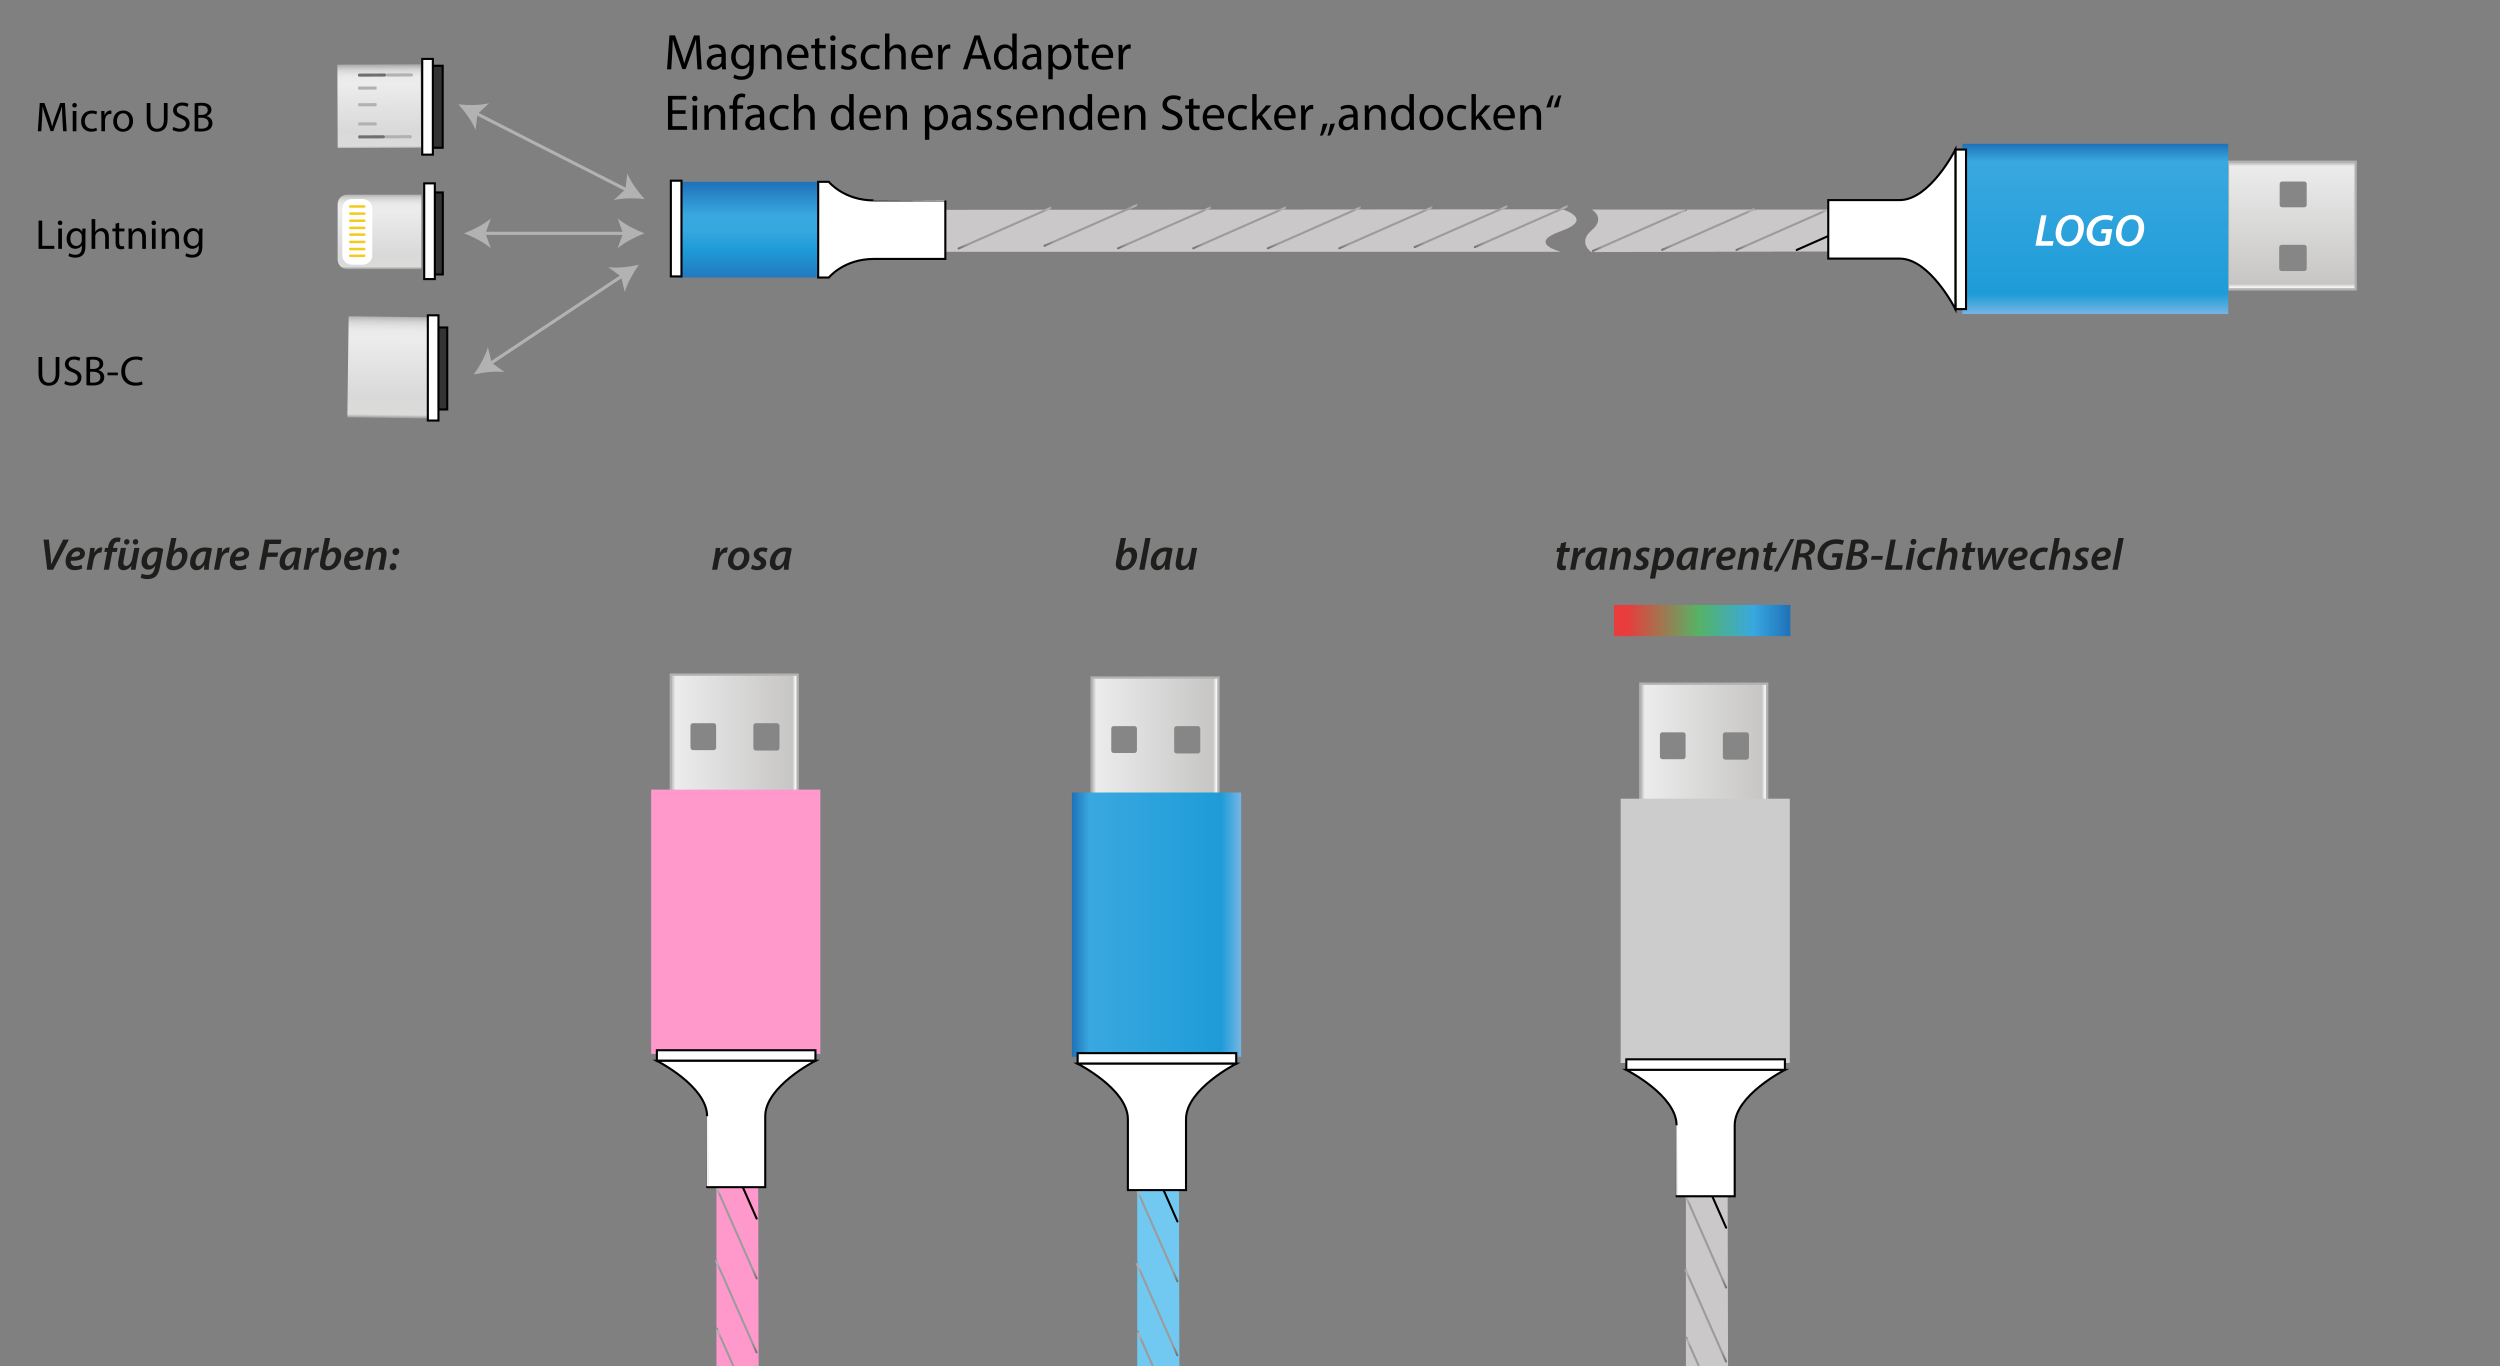 <?xml version="1.0" encoding="utf-8"?>
<!-- Generator: Adobe Illustrator 16.0.0, SVG Export Plug-In . SVG Version: 6.00 Build 0)  -->
<!DOCTYPE svg PUBLIC "-//W3C//DTD SVG 1.1//EN" "http://www.w3.org/Graphics/SVG/1.1/DTD/svg11.dtd">
<svg version="1.1" id="Ebene_1" xmlns="http://www.w3.org/2000/svg" xmlns:xlink="http://www.w3.org/1999/xlink" x="0px" y="0px"
	 width="595.281px" height="325.35px" viewBox="0 0 595.281 325.35" enable-background="new 0 0 595.281 325.35"
	 xml:space="preserve">
<rect x="0" y="0" width="595.281" height="325.35" fill="#808080" stroke="none"/>
<rect x="103.063" y="77.974" fill="#333333" stroke="#000000" stroke-width="0.5" stroke-miterlimit="10" width="3.43" height="19.525"/>
<rect x="102.008" y="45.829" fill="#333333" stroke="#000000" stroke-width="0.5" stroke-miterlimit="10" width="3.43" height="19.525"/>
<rect x="101.979" y="15.66" fill="#333333" stroke="#000000" stroke-width="0.5" stroke-miterlimit="10" width="3.43" height="19.525"/>
<path fill="#CAC8C8" d="M225.141,49.969l146.847-0.145c0,0,7.874,2.322-0.324,5.217c-8.195,2.892,0,4.912,0,4.912H225.14
	L225.141,49.969L225.141,49.969z"/>
<linearGradient id="SVGID_1_" gradientUnits="userSpaceOnUse" x1="-113.963" y1="452.388" x2="-91.308" y2="452.388" gradientTransform="matrix(1 0 0 1 379.945 -398.15)">
	<stop  offset="0" style="stop-color:#70706F"/>
	<stop  offset="0.117" style="stop-color:#9C9B9B"/>
	<stop  offset="0.897" style="stop-color:#9C9B9B"/>
	<stop  offset="0.95" style="stop-color:#B2B2B2"/>
	<stop  offset="0.967" style="stop-color:#AEAEAE"/>
	<stop  offset="0.978" style="stop-color:#A3A3A3"/>
	<stop  offset="0.988" style="stop-color:#929291"/>
	<stop  offset="0.996" style="stop-color:#7C7B7A"/>
	<stop  offset="1" style="stop-color:#70706F"/>
</linearGradient>
<line fill="none" stroke="url(#SVGID_1_)" stroke-width="0.5" stroke-linecap="round" stroke-miterlimit="10" x1="266.232" y1="59.125" x2="288.386" y2="49.351"/>
<linearGradient id="SVGID_2_" gradientUnits="userSpaceOnUse" x1="-131.486" y1="451.79" x2="-108.833" y2="451.79" gradientTransform="matrix(1 0 0 1 379.945 -398.15)">
	<stop  offset="0" style="stop-color:#70706F"/>
	<stop  offset="0.117" style="stop-color:#9C9B9B"/>
	<stop  offset="0.897" style="stop-color:#9C9B9B"/>
	<stop  offset="0.95" style="stop-color:#B2B2B2"/>
	<stop  offset="0.967" style="stop-color:#AEAEAE"/>
	<stop  offset="0.978" style="stop-color:#A3A3A3"/>
	<stop  offset="0.988" style="stop-color:#929291"/>
	<stop  offset="0.996" style="stop-color:#7C7B7A"/>
	<stop  offset="1" style="stop-color:#70706F"/>
</linearGradient>
<line fill="none" stroke="url(#SVGID_2_)" stroke-width="0.5" stroke-linecap="round" stroke-miterlimit="10" x1="248.709" y1="58.526" x2="270.862" y2="48.752"/>
<path fill="#CAC8C8" d="M440.615,59.873l-61.735,0.146c0,0-3.308-2.323,0.139-5.216c3.445-2.892,0-4.913,0-4.913h61.598
	L440.615,59.873L440.615,59.873z"/>
<g>
	
		<linearGradient id="SVGID_3_" gradientUnits="userSpaceOnUse" x1="15.58" y1="452.753" x2="38.235" y2="452.753" gradientTransform="matrix(1 0 0 1 379.945 -398.15)">
		<stop  offset="0" style="stop-color:#70706F"/>
		<stop  offset="0.117" style="stop-color:#9C9B9B"/>
		<stop  offset="0.897" style="stop-color:#9C9B9B"/>
		<stop  offset="0.95" style="stop-color:#B2B2B2"/>
		<stop  offset="0.967" style="stop-color:#AEAEAE"/>
		<stop  offset="0.978" style="stop-color:#A3A3A3"/>
		<stop  offset="0.988" style="stop-color:#929291"/>
		<stop  offset="0.996" style="stop-color:#7C7B7A"/>
		<stop  offset="1" style="stop-color:#70706F"/>
	</linearGradient>
	
		<line fill="none" stroke="url(#SVGID_3_)" stroke-width="0.5" stroke-linecap="round" stroke-miterlimit="10" x1="395.775" y1="59.49" x2="417.929" y2="49.716"/>
	
		<linearGradient id="SVGID_4_" gradientUnits="userSpaceOnUse" x1="33.287" y1="452.78" x2="55.94" y2="452.78" gradientTransform="matrix(1 0 0 1 379.945 -398.15)">
		<stop  offset="0" style="stop-color:#70706F"/>
		<stop  offset="0.117" style="stop-color:#9C9B9B"/>
		<stop  offset="0.897" style="stop-color:#9C9B9B"/>
		<stop  offset="0.95" style="stop-color:#B2B2B2"/>
		<stop  offset="0.967" style="stop-color:#AEAEAE"/>
		<stop  offset="0.978" style="stop-color:#A3A3A3"/>
		<stop  offset="0.988" style="stop-color:#929291"/>
		<stop  offset="0.996" style="stop-color:#7C7B7A"/>
		<stop  offset="1" style="stop-color:#70706F"/>
	</linearGradient>
	
		<line fill="none" stroke="url(#SVGID_4_)" stroke-width="0.5" stroke-linecap="round" stroke-miterlimit="10" x1="413.482" y1="59.516" x2="435.635" y2="49.742"/>
	
		<line fill="none" stroke="#000000" stroke-width="0.5" stroke-linecap="round" stroke-miterlimit="10" x1="427.816" y1="59.515" x2="449.97" y2="49.741"/>
	
		<linearGradient id="SVGID_5_" gradientUnits="userSpaceOnUse" x1="-0.92" y1="453.022" x2="21.735" y2="453.022" gradientTransform="matrix(1 0 0 1 379.945 -398.15)">
		<stop  offset="0" style="stop-color:#70706F"/>
		<stop  offset="0.117" style="stop-color:#9C9B9B"/>
		<stop  offset="0.897" style="stop-color:#9C9B9B"/>
		<stop  offset="0.95" style="stop-color:#B2B2B2"/>
		<stop  offset="0.967" style="stop-color:#AEAEAE"/>
		<stop  offset="0.978" style="stop-color:#A3A3A3"/>
		<stop  offset="0.988" style="stop-color:#929291"/>
		<stop  offset="0.996" style="stop-color:#7C7B7A"/>
		<stop  offset="1" style="stop-color:#70706F"/>
	</linearGradient>
	
		<line fill="none" stroke="url(#SVGID_5_)" stroke-width="0.5" stroke-linecap="round" stroke-miterlimit="10" x1="379.275" y1="59.76" x2="401.429" y2="49.986"/>
</g>
<linearGradient id="SVGID_6_" gradientUnits="userSpaceOnUse" x1="-43.346" y1="452.106" x2="-20.693" y2="452.106" gradientTransform="matrix(1 0 0 1 379.945 -398.15)">
	<stop  offset="0" style="stop-color:#70706F"/>
	<stop  offset="0.117" style="stop-color:#9C9B9B"/>
	<stop  offset="0.897" style="stop-color:#9C9B9B"/>
	<stop  offset="0.95" style="stop-color:#B2B2B2"/>
	<stop  offset="0.967" style="stop-color:#AEAEAE"/>
	<stop  offset="0.978" style="stop-color:#A3A3A3"/>
	<stop  offset="0.988" style="stop-color:#929291"/>
	<stop  offset="0.996" style="stop-color:#7C7B7A"/>
	<stop  offset="1" style="stop-color:#70706F"/>
</linearGradient>
<line fill="none" stroke="url(#SVGID_6_)" stroke-width="0.5" stroke-linecap="round" stroke-miterlimit="10" x1="336.849" y1="58.843" x2="359.002" y2="49.069"/>
<linearGradient id="SVGID_7_" gradientUnits="userSpaceOnUse" x1="-29.009" y1="452.106" x2="-6.357" y2="452.106" gradientTransform="matrix(1 0 0 1 379.945 -398.15)">
	<stop  offset="0" style="stop-color:#70706F"/>
	<stop  offset="0.117" style="stop-color:#9C9B9B"/>
	<stop  offset="0.897" style="stop-color:#9C9B9B"/>
	<stop  offset="0.95" style="stop-color:#B2B2B2"/>
	<stop  offset="0.967" style="stop-color:#AEAEAE"/>
	<stop  offset="0.978" style="stop-color:#A3A3A3"/>
	<stop  offset="0.988" style="stop-color:#929291"/>
	<stop  offset="0.996" style="stop-color:#7C7B7A"/>
	<stop  offset="1" style="stop-color:#70706F"/>
</linearGradient>
<line fill="none" stroke="url(#SVGID_7_)" stroke-width="0.5" stroke-linecap="round" stroke-miterlimit="10" x1="351.185" y1="58.842" x2="373.338" y2="49.069"/>
<g>
	
		<linearGradient id="SVGID_8_" gradientUnits="userSpaceOnUse" x1="1108.092" y1="-296.871" x2="1125.82" y2="-296.871" gradientTransform="matrix(0 -1 1 0 387.244 1172.169)">
		<stop  offset="0" style="stop-color:#9C9B9B"/>
		<stop  offset="0.033" style="stop-color:#DBDBDA"/>
		<stop  offset="0.211" style="stop-color:#D9D9D9"/>
		<stop  offset="0.782" style="stop-color:#ECECEC"/>
		<stop  offset="0.864" style="stop-color:#EAEAEA"/>
		<stop  offset="0.909" style="stop-color:#E2E1E2"/>
		<stop  offset="0.947" style="stop-color:#D5D4D4"/>
		<stop  offset="0.979" style="stop-color:#C3C2C2"/>
		<stop  offset="1" style="stop-color:#B2B2B2"/>
	</linearGradient>
	<path fill="url(#SVGID_8_)" d="M100.348,46.349l-0.007,17.728H82.665c-1.252,0-2.267-1.016-2.267-2.267V48.616
		c0-1.253,1.015-2.267,2.267-2.267H100.348L100.348,46.349z"/>
	<path fill="#FFFFFF" d="M86.378,47.391c1.252,0,2.268,1.016,2.268,2.267v11.111c0,1.25-1.016,2.266-2.268,2.266h-2.613
		c-1.252,0-2.268-1.016-2.268-2.266V49.657c0-1.251,1.016-2.267,2.268-2.267L86.378,47.391L86.378,47.391z"/>
	<g>
		<path fill="#F5C920" d="M86.744,60.608c0.165,0,0.302,0.135,0.302,0.299l0,0c0,0.166-0.137,0.3-0.302,0.3h-3.349
			c-0.166,0-0.3-0.134-0.3-0.3l0,0c0-0.164,0.134-0.299,0.3-0.299H86.744z"/>
		<path fill="#F5C920" d="M86.744,59.009c0.165,0,0.302,0.134,0.302,0.3l0,0c0,0.166-0.137,0.298-0.302,0.298h-3.349
			c-0.166,0-0.3-0.132-0.3-0.298l0,0c0-0.167,0.134-0.3,0.3-0.3H86.744z"/>
		<path fill="#F5C920" d="M86.744,57.309c0.165,0,0.302,0.134,0.302,0.3l0,0c0,0.164-0.137,0.298-0.302,0.298h-3.349
			c-0.166,0-0.3-0.135-0.3-0.298l0,0c0-0.166,0.134-0.3,0.3-0.3H86.744z"/>
		<path fill="#F5C920" d="M86.744,55.559c0.165,0,0.302,0.134,0.302,0.3l0,0c0,0.166-0.137,0.3-0.302,0.3h-3.349
			c-0.166,0-0.3-0.134-0.3-0.3l0,0c0-0.166,0.134-0.3,0.3-0.3H86.744z"/>
		<path fill="#F5C920" d="M86.744,53.958c0.165,0,0.302,0.137,0.302,0.303l0,0c0,0.164-0.137,0.298-0.302,0.298h-3.349
			c-0.166,0-0.3-0.134-0.3-0.298l0,0c0-0.166,0.134-0.303,0.3-0.303H86.744z"/>
		<path fill="#F5C920" d="M86.744,52.261c0.165,0,0.302,0.134,0.302,0.298l0,0c0,0.166-0.137,0.302-0.302,0.302h-3.349
			c-0.166,0-0.3-0.136-0.3-0.302l0,0c0-0.164,0.134-0.298,0.3-0.298H86.744z"/>
		<path fill="#F5C920" d="M86.744,50.562c0.165,0,0.302,0.135,0.302,0.3l0,0c0,0.166-0.137,0.298-0.302,0.298h-3.349
			c-0.166,0-0.3-0.132-0.3-0.298l0,0c0-0.166,0.134-0.3,0.3-0.3H86.744z"/>
		<path fill="#F5C920" d="M86.744,48.863c0.165,0,0.302,0.134,0.302,0.298l0,0c0,0.166-0.137,0.303-0.302,0.303h-3.349
			c-0.166,0-0.3-0.137-0.3-0.303l0,0c0-0.164,0.134-0.298,0.3-0.298H86.744z"/>
	</g>
</g>
<linearGradient id="SVGID_9_" gradientUnits="userSpaceOnUse" x1="-78.3" y1="452.388" x2="-55.648" y2="452.388" gradientTransform="matrix(1 0 0 1 379.945 -398.15)">
	<stop  offset="0" style="stop-color:#70706F"/>
	<stop  offset="0.117" style="stop-color:#9C9B9B"/>
	<stop  offset="0.897" style="stop-color:#9C9B9B"/>
	<stop  offset="0.95" style="stop-color:#B2B2B2"/>
	<stop  offset="0.967" style="stop-color:#AEAEAE"/>
	<stop  offset="0.978" style="stop-color:#A3A3A3"/>
	<stop  offset="0.988" style="stop-color:#929291"/>
	<stop  offset="0.996" style="stop-color:#7C7B7A"/>
	<stop  offset="1" style="stop-color:#70706F"/>
</linearGradient>
<line fill="none" stroke="url(#SVGID_9_)" stroke-width="0.5" stroke-linecap="round" stroke-miterlimit="10" x1="301.894" y1="59.125" x2="324.047" y2="49.351"/>
<linearGradient id="SVGID_10_" gradientUnits="userSpaceOnUse" x1="-61.287" y1="452.388" x2="-38.635" y2="452.388" gradientTransform="matrix(1 0 0 1 379.945 -398.15)">
	<stop  offset="0" style="stop-color:#70706F"/>
	<stop  offset="0.117" style="stop-color:#9C9B9B"/>
	<stop  offset="0.897" style="stop-color:#9C9B9B"/>
	<stop  offset="0.95" style="stop-color:#B2B2B2"/>
	<stop  offset="0.967" style="stop-color:#AEAEAE"/>
	<stop  offset="0.978" style="stop-color:#A3A3A3"/>
	<stop  offset="0.988" style="stop-color:#929291"/>
	<stop  offset="0.996" style="stop-color:#7C7B7A"/>
	<stop  offset="1" style="stop-color:#70706F"/>
</linearGradient>
<line fill="none" stroke="url(#SVGID_10_)" stroke-width="0.5" stroke-linecap="round" stroke-miterlimit="10" x1="318.908" y1="59.123" x2="341.06" y2="49.35"/>
<linearGradient id="SVGID_11_" gradientUnits="userSpaceOnUse" x1="-96.053" y1="452.388" x2="-73.4" y2="452.388" gradientTransform="matrix(1 0 0 1 379.945 -398.15)">
	<stop  offset="0" style="stop-color:#70706F"/>
	<stop  offset="0.117" style="stop-color:#9C9B9B"/>
	<stop  offset="0.897" style="stop-color:#9C9B9B"/>
	<stop  offset="0.95" style="stop-color:#B2B2B2"/>
	<stop  offset="0.967" style="stop-color:#AEAEAE"/>
	<stop  offset="0.978" style="stop-color:#A3A3A3"/>
	<stop  offset="0.988" style="stop-color:#929291"/>
	<stop  offset="0.996" style="stop-color:#7C7B7A"/>
	<stop  offset="1" style="stop-color:#70706F"/>
</linearGradient>
<line fill="none" stroke="url(#SVGID_11_)" stroke-width="0.5" stroke-linecap="round" stroke-miterlimit="10" x1="284.141" y1="59.124" x2="306.295" y2="49.351"/>
<g>
	<g>
		
			<linearGradient id="SVGID_12_" gradientUnits="userSpaceOnUse" x1="1166.281" y1="1533.203" x2="1196.672" y2="1533.203" gradientTransform="matrix(0 1 -1 0 2078.905 -1127.763)">
			<stop  offset="0" style="stop-color:#B2B2B2"/>
			<stop  offset="0.036" style="stop-color:#ECECEC"/>
			<stop  offset="0.958" style="stop-color:#C7C6C5"/>
			<stop  offset="0.982" style="stop-color:#F5F5F5"/>
			<stop  offset="1" style="stop-color:#ECECEC"/>
		</linearGradient>
		
			<rect x="530.508" y="38.518" fill="url(#SVGID_12_)" stroke="#B2B2B2" stroke-width="0.552" stroke-miterlimit="10" width="30.389" height="30.39"/>
		<g>
			<g>
				<path fill="#868686" d="M543.322,64.539c-0.34,0-0.617-0.265-0.617-0.588v-5.077c0-0.323,0.277-0.586,0.617-0.586h5.316
					c0.342,0,0.617,0.264,0.617,0.586v5.077c0,0.323-0.275,0.588-0.617,0.588H543.322z"/>
			</g>
			<defs>
				<filter id="Adobe_OpacityMaskFilter" filterUnits="userSpaceOnUse" x="542.705" y="58.288" width="6.551" height="6.251">
					<feColorMatrix  type="matrix" values="1 0 0 0 0  0 1 0 0 0  0 0 1 0 0  0 0 0 1 0"/>
				</filter>
			</defs>
			<mask maskUnits="userSpaceOnUse" x="542.705" y="58.288" width="6.551" height="6.251" id="SVGID_36_">
				<g filter="url(#Adobe_OpacityMaskFilter)">
				</g>
			</mask>
			<g opacity="0.39" mask="url(#SVGID_36_)">
				<path fill="#12100D" d="M543.322,64.539c-0.34,0-0.617-0.265-0.617-0.588v-5.077c0-0.323,0.277-0.586,0.617-0.586h5.316
					c0.342,0,0.617,0.264,0.617,0.586v5.077c0,0.323-0.275,0.588-0.617,0.588H543.322z"/>
			</g>
		</g>
		<g>
			<g>
				<path fill="#868686" d="M543.42,49.366c-0.334,0-0.605-0.259-0.605-0.577v-4.994c0-0.319,0.271-0.578,0.605-0.578h5.229
					c0.334,0,0.605,0.258,0.605,0.578v4.994c0,0.318-0.271,0.577-0.605,0.577H543.42z"/>
			</g>
			<defs>
				<filter id="Adobe_OpacityMaskFilter_1_" filterUnits="userSpaceOnUse" x="542.814" y="43.217" width="6.44" height="6.149">
					<feColorMatrix  type="matrix" values="1 0 0 0 0  0 1 0 0 0  0 0 1 0 0  0 0 0 1 0"/>
				</filter>
			</defs>
			<mask maskUnits="userSpaceOnUse" x="542.814" y="43.217" width="6.44" height="6.149" id="SVGID_37_">
				<g filter="url(#Adobe_OpacityMaskFilter_1_)">
				</g>
			</mask>
			<g opacity="0.39" mask="url(#SVGID_37_)">
				<path fill="#12100D" d="M543.42,49.366c-0.334,0-0.605-0.259-0.605-0.577v-4.994c0-0.319,0.271-0.578,0.605-0.578h5.229
					c0.334,0,0.605,0.258,0.605,0.578v4.994c0,0.318-0.271,0.577-0.605,0.577H543.42z"/>
			</g>
		</g>
	</g>
</g>
<linearGradient id="SVGID_13_" gradientUnits="userSpaceOnUse" x1="621.004" y1="119.301" x2="661.522" y2="119.301" gradientTransform="matrix(0 -1 1 0 379.611 695.774)">
	<stop  offset="0" style="stop-color:#76B5E4"/>
	<stop  offset="0.117" style="stop-color:#1E9CD8"/>
	<stop  offset="0.897" style="stop-color:#39A8E0"/>
	<stop  offset="1" style="stop-color:#1F71B8"/>
</linearGradient>
<rect x="467.256" y="34.252" fill="url(#SVGID_13_)" width="63.313" height="40.519"/>
<rect x="465.605" y="35.612" fill="#FFFFFF" stroke="#000000" stroke-width="0.5" stroke-miterlimit="10" width="2.531" height="37.986"/>
<path fill="#FFFFFF" stroke="#000000" stroke-width="0.5" stroke-miterlimit="10" d="M452.334,47.647
	c7.194,0,13.271-12.035,13.271-12.035v37.986c0,0-6.076-12.022-13.271-12.022c-4.621,0-17.005,0-17.005,0V47.647
	C435.33,47.647,447.713,47.647,452.334,47.647z"/>
<g enable-background="new    ">
	<path fill="#FFFFFF" d="M486.039,51.279h1.255l-1.169,6.136h2.842l-0.203,1.094h-4.098L486.039,51.279z"/>
	<path fill="#FFFFFF" d="M496.205,54.153c0,1.287-0.461,2.618-1.309,3.454c-0.654,0.644-1.534,1.02-2.586,1.02
		c-1.865,0-2.842-1.362-2.842-2.982c0-1.287,0.482-2.639,1.352-3.476c0.654-0.633,1.566-1.008,2.542-1.008
		C495.293,51.161,496.205,52.502,496.205,54.153z M491.785,52.834c-0.633,0.633-0.997,1.813-0.997,2.746
		c0,1.095,0.493,1.995,1.706,1.995c0.525,0,1.029-0.225,1.404-0.611c0.623-0.622,0.977-1.855,0.977-2.768
		c0-0.954-0.332-1.984-1.662-1.984C492.654,52.212,492.172,52.448,491.785,52.834z"/>
	<path fill="#FFFFFF" d="M502.271,58.187c-0.493,0.172-1.318,0.397-2.209,0.397c-0.998,0-1.813-0.279-2.382-0.848
		c-0.568-0.547-0.826-1.341-0.826-2.167c0-1.287,0.515-2.499,1.448-3.304c0.794-0.676,1.877-1.062,3.09-1.062
		c0.912,0,1.566,0.192,1.823,0.332l-0.386,1.052c-0.344-0.172-0.88-0.301-1.534-0.301c-0.772,0-1.48,0.247-2.017,0.708
		c-0.654,0.558-1.063,1.491-1.063,2.478c0,1.299,0.708,2.049,2.06,2.049c0.386,0,0.708-0.074,0.923-0.16l0.344-1.813h-1.277
		l0.204-1.008h2.489L502.271,58.187z"/>
	<path fill="#FFFFFF" d="M510.559,54.153c0,1.287-0.462,2.618-1.309,3.454c-0.654,0.644-1.534,1.02-2.585,1.02
		c-1.867,0-2.843-1.362-2.843-2.982c0-1.287,0.482-2.639,1.352-3.476c0.654-0.633,1.565-1.008,2.542-1.008
		C509.648,51.161,510.559,52.502,510.559,54.153z M506.14,52.834c-0.633,0.633-0.998,1.813-0.998,2.746
		c0,1.095,0.493,1.995,1.705,1.995c0.525,0,1.03-0.225,1.406-0.611c0.621-0.622,0.976-1.855,0.976-2.768
		c0-0.954-0.333-1.984-1.663-1.984C507.009,52.212,506.526,52.448,506.14,52.834z"/>
</g>
<g>
	<g>
		
			<linearGradient id="SVGID_14_" gradientUnits="userSpaceOnUse" x1="2233.554" y1="2792.573" x2="2263.762" y2="2792.573" gradientTransform="matrix(1 0 0 1 -2073.814 -2616.834)">
			<stop  offset="0" style="stop-color:#B2B2B2"/>
			<stop  offset="0.036" style="stop-color:#ECECEC"/>
			<stop  offset="0.958" style="stop-color:#C7C6C5"/>
			<stop  offset="0.982" style="stop-color:#F5F5F5"/>
			<stop  offset="1" style="stop-color:#ECECEC"/>
		</linearGradient>
		
			<rect x="159.739" y="160.637" fill="url(#SVGID_14_)" stroke="#B2B2B2" stroke-width="0.552" stroke-miterlimit="10" width="30.208" height="30.207"/>
		<g>
			<g>
				<path fill="#868686" d="M185.605,178.104c0,0.339-0.262,0.612-0.584,0.612h-5.047c-0.321,0-0.583-0.273-0.583-0.612v-5.284
					c0-0.339,0.262-0.611,0.583-0.611h5.047c0.322,0,0.584,0.272,0.584,0.611V178.104z"/>
			</g>
			<defs>
				<filter id="Adobe_OpacityMaskFilter_2_" filterUnits="userSpaceOnUse" x="179.391" y="172.209" width="6.214" height="6.508">
					<feColorMatrix  type="matrix" values="1 0 0 0 0  0 1 0 0 0  0 0 1 0 0  0 0 0 1 0"/>
				</filter>
			</defs>
			<mask maskUnits="userSpaceOnUse" x="179.391" y="172.209" width="6.214" height="6.508" id="SVGID_41_">
				<g filter="url(#Adobe_OpacityMaskFilter_2_)">
				</g>
			</mask>
			<g opacity="0.39" mask="url(#SVGID_41_)">
				<path fill="#12100D" d="M185.605,178.104c0,0.339-0.262,0.612-0.584,0.612h-5.047c-0.321,0-0.583-0.273-0.583-0.612v-5.284
					c0-0.339,0.262-0.611,0.583-0.611h5.047c0.322,0,0.584,0.272,0.584,0.611V178.104z"/>
			</g>
		</g>
		<g>
			<g>
				<path fill="#868686" d="M170.522,178.006c0,0.333-0.257,0.604-0.574,0.604h-4.964c-0.316,0-0.574-0.271-0.574-0.604v-5.197
					c0-0.332,0.256-0.602,0.574-0.602h4.964c0.317,0,0.574,0.27,0.574,0.602V178.006z"/>
			</g>
			<defs>
				<filter id="Adobe_OpacityMaskFilter_3_" filterUnits="userSpaceOnUse" x="164.41" y="172.207" width="6.112" height="6.403">
					<feColorMatrix  type="matrix" values="1 0 0 0 0  0 1 0 0 0  0 0 1 0 0  0 0 0 1 0"/>
				</filter>
			</defs>
			<mask maskUnits="userSpaceOnUse" x="164.41" y="172.207" width="6.112" height="6.403" id="SVGID_42_">
				<g filter="url(#Adobe_OpacityMaskFilter_3_)">
				</g>
			</mask>
			<g opacity="0.39" mask="url(#SVGID_42_)">
				<path fill="#12100D" d="M170.522,178.006c0,0.333-0.257,0.604-0.574,0.604h-4.964c-0.316,0-0.574-0.271-0.574-0.604v-5.197
					c0-0.332,0.256-0.602,0.574-0.602h4.964c0.317,0,0.574,0.27,0.574,0.602V178.006z"/>
			</g>
		</g>
	</g>
</g>
<g enable-background="new    ">
	<path fill="#1E1E1C" d="M11.246,135.659l-0.884-7.179h1.267l0.416,3.951c0.085,0.746,0.128,1.321,0.16,1.938h0.021
		c0.234-0.586,0.511-1.246,0.884-1.991l1.917-3.898h1.374l-3.738,7.179H11.246z"/>
	<path fill="#1E1E1C" d="M19.578,135.361c-0.511,0.266-1.204,0.404-1.832,0.404c-1.438,0-2.13-0.873-2.13-2.141
		c0-1.565,1.15-3.27,2.94-3.27c1.022,0,1.672,0.596,1.672,1.459c0,1.331-1.395,1.757-3.397,1.715
		c-0.021,0.181,0.021,0.532,0.139,0.734c0.202,0.352,0.575,0.533,1.065,0.533c0.585,0,1.054-0.149,1.427-0.341L19.578,135.361z
		 M18.396,131.282c-0.777,0-1.289,0.691-1.438,1.32c1.278,0.021,2.098-0.16,2.098-0.777
		C19.056,131.484,18.79,131.282,18.396,131.282z"/>
	<path fill="#1E1E1C" d="M20.614,135.659l0.607-3.195c0.138-0.734,0.202-1.522,0.266-1.991h1.076
		c-0.032,0.352-0.064,0.713-0.117,1.097h0.032c0.352-0.703,0.916-1.214,1.63-1.214c0.085,0,0.181,0.011,0.266,0.021l-0.245,1.215
		c-0.063-0.011-0.149-0.021-0.234-0.021c-0.884,0-1.448,0.895-1.65,2.002l-0.395,2.088H20.614z"/>
	<path fill="#1E1E1C" d="M24.706,135.659l0.799-4.229h-0.671l0.181-0.958h0.671l0.053-0.267c0.117-0.66,0.373-1.32,0.863-1.747
		c0.383-0.33,0.884-0.479,1.363-0.479c0.362,0,0.628,0.063,0.767,0.138l-0.234,0.98c-0.128-0.054-0.298-0.086-0.5-0.086
		c-0.586,0-0.916,0.544-1.033,1.215l-0.042,0.245h1.076l-0.181,0.958H26.74l-0.799,4.229H24.706z"/>
	<path fill="#1E1E1C" d="M33.207,130.473l-0.682,3.578c-0.117,0.618-0.192,1.161-0.256,1.608h-1.097l0.106-0.905h-0.021
		c-0.5,0.671-1.15,1.022-1.8,1.022c-0.756,0-1.353-0.404-1.353-1.47c0-0.277,0.032-0.575,0.106-0.927l0.554-2.907h1.235
		l-0.532,2.833c-0.053,0.255-0.085,0.511-0.085,0.713c0,0.427,0.17,0.735,0.66,0.735c0.575,0,1.246-0.682,1.449-1.758l0.479-2.523
		H33.207z M29.532,129.066c0-0.415,0.309-0.703,0.692-0.703c0.373,0,0.607,0.277,0.607,0.629c0,0.404-0.298,0.692-0.671,0.692
		C29.809,129.685,29.532,129.439,29.532,129.066z M31.62,129.066c0-0.415,0.298-0.703,0.692-0.703c0.362,0,0.607,0.277,0.607,0.629
		c0,0.404-0.298,0.692-0.682,0.692C31.886,129.685,31.62,129.439,31.62,129.066z"/>
	<path fill="#1E1E1C" d="M33.775,136.586c0.309,0.181,0.884,0.309,1.374,0.309c0.809,0,1.427-0.384,1.683-1.587l0.128-0.586h-0.021
		c-0.426,0.618-0.969,0.916-1.629,0.916c-1.033,0-1.619-0.852-1.63-1.832c0-1.725,1.246-3.45,3.398-3.45
		c0.671,0,1.32,0.148,1.8,0.362l-0.788,4.281c-0.192,1.012-0.49,1.821-1.065,2.311c-0.543,0.448-1.278,0.575-1.928,0.575
		c-0.66,0-1.278-0.138-1.619-0.351L33.775,136.586z M37.524,131.452c-0.128-0.063-0.394-0.128-0.682-0.128
		c-1.086,0-1.854,1.172-1.854,2.29c-0.011,0.543,0.213,1.055,0.831,1.055s1.235-0.735,1.417-1.673L37.524,131.452z"/>
	<path fill="#1E1E1C" d="M42.011,128.098l-0.65,3.142h0.021c0.415-0.564,1.033-0.884,1.704-0.884c1.107,0,1.565,0.905,1.565,1.832
		c0,1.64-1.129,3.589-3.344,3.589c-1.086,0-1.736-0.458-1.726-1.396c0-0.298,0.043-0.606,0.096-0.895l1.086-5.389H42.011z
		 M40.914,133.551c-0.032,0.181-0.064,0.372-0.053,0.617c0,0.426,0.245,0.66,0.692,0.66c1.086,0,1.8-1.395,1.8-2.407
		c0-0.574-0.245-1.054-0.82-1.054c-0.639,0-1.299,0.66-1.512,1.704L40.914,133.551z"/>
	<path fill="#1E1E1C" d="M48.575,135.659c0.011-0.309,0.053-0.725,0.096-1.172h-0.032c-0.511,0.959-1.193,1.289-1.853,1.289
		c-0.927,0-1.534-0.725-1.534-1.768c0-1.769,1.235-3.653,3.653-3.653c0.565,0,1.172,0.106,1.566,0.234l-0.533,2.705
		c-0.149,0.777-0.234,1.746-0.213,2.364H48.575z M49.086,131.367c-0.128-0.032-0.288-0.054-0.511-0.054
		c-1.15,0-2.034,1.289-2.034,2.471c0,0.544,0.203,0.991,0.746,0.991c0.575,0,1.278-0.725,1.523-2.045L49.086,131.367z"/>
	<path fill="#1E1E1C" d="M50.953,135.659l0.607-3.195c0.138-0.734,0.202-1.522,0.266-1.991h1.076
		c-0.032,0.352-0.064,0.713-0.117,1.097h0.032c0.352-0.703,0.916-1.214,1.63-1.214c0.085,0,0.181,0.011,0.266,0.021l-0.245,1.215
		c-0.064-0.011-0.149-0.021-0.234-0.021c-0.884,0-1.449,0.895-1.651,2.002l-0.394,2.088H50.953z"/>
	<path fill="#1E1E1C" d="M58.677,135.361c-0.511,0.266-1.204,0.404-1.832,0.404c-1.438,0-2.13-0.873-2.13-2.141
		c0-1.565,1.15-3.27,2.94-3.27c1.022,0,1.672,0.596,1.672,1.459c0,1.331-1.395,1.757-3.397,1.715
		c-0.021,0.181,0.021,0.532,0.139,0.734c0.202,0.352,0.575,0.533,1.065,0.533c0.585,0,1.054-0.149,1.427-0.341L58.677,135.361z
		 M57.494,131.282c-0.777,0-1.289,0.691-1.438,1.32c1.278,0.021,2.098-0.16,2.098-0.777
		C58.155,131.484,57.889,131.282,57.494,131.282z"/>
	<path fill="#1E1E1C" d="M63.069,128.48h3.962l-0.213,1.055h-2.705l-0.383,2.023h2.514l-0.203,1.044h-2.514l-0.575,3.057h-1.247
		L63.069,128.48z"/>
	<path fill="#1E1E1C" d="M69.887,135.659c0.011-0.309,0.053-0.725,0.096-1.172h-0.032c-0.511,0.959-1.193,1.289-1.853,1.289
		c-0.927,0-1.534-0.725-1.534-1.768c0-1.769,1.235-3.653,3.653-3.653c0.565,0,1.172,0.106,1.566,0.234l-0.533,2.705
		c-0.149,0.777-0.234,1.746-0.213,2.364H69.887z M70.399,131.367c-0.128-0.032-0.288-0.054-0.511-0.054
		c-1.15,0-2.034,1.289-2.034,2.471c0,0.544,0.203,0.991,0.746,0.991c0.575,0,1.278-0.725,1.523-2.045L70.399,131.367z"/>
	<path fill="#1E1E1C" d="M72.266,135.659l0.607-3.195c0.138-0.734,0.202-1.522,0.266-1.991h1.076
		c-0.032,0.352-0.064,0.713-0.117,1.097h0.032c0.352-0.703,0.916-1.214,1.63-1.214c0.085,0,0.181,0.011,0.266,0.021l-0.245,1.215
		c-0.063-0.011-0.149-0.021-0.234-0.021c-0.884,0-1.448,0.895-1.65,2.002l-0.395,2.088H72.266z"/>
	<path fill="#1E1E1C" d="M78.616,128.098l-0.65,3.142h0.021c0.415-0.564,1.033-0.884,1.704-0.884c1.107,0,1.565,0.905,1.565,1.832
		c0,1.64-1.129,3.589-3.344,3.589c-1.086,0-1.736-0.458-1.726-1.396c0-0.298,0.043-0.606,0.096-0.895l1.086-5.389H78.616z
		 M77.519,133.551c-0.032,0.181-0.064,0.372-0.053,0.617c0,0.426,0.245,0.66,0.692,0.66c1.086,0,1.8-1.395,1.8-2.407
		c0-0.574-0.245-1.054-0.82-1.054c-0.639,0-1.299,0.66-1.512,1.704L77.519,133.551z"/>
	<path fill="#1E1E1C" d="M85.883,135.361c-0.511,0.266-1.204,0.404-1.832,0.404c-1.438,0-2.13-0.873-2.13-2.141
		c0-1.565,1.15-3.27,2.94-3.27c1.022,0,1.672,0.596,1.672,1.459c0,1.331-1.395,1.757-3.397,1.715
		c-0.021,0.181,0.021,0.532,0.139,0.734c0.202,0.352,0.575,0.533,1.065,0.533c0.585,0,1.054-0.149,1.427-0.341L85.883,135.361z
		 M84.7,131.282c-0.777,0-1.289,0.691-1.438,1.32c1.278,0.021,2.098-0.16,2.098-0.777C85.361,131.484,85.095,131.282,84.7,131.282z"
		/>
	<path fill="#1E1E1C" d="M86.919,135.659l0.671-3.578c0.128-0.618,0.203-1.161,0.267-1.608h1.097l-0.106,0.937h0.021
		c0.479-0.702,1.14-1.054,1.864-1.054c0.735,0,1.321,0.447,1.321,1.427c0,0.234-0.042,0.597-0.096,0.863l-0.575,3.014h-1.236
		l0.554-2.929c0.032-0.192,0.064-0.416,0.064-0.618c0-0.426-0.16-0.745-0.65-0.745c-0.564,0-1.289,0.682-1.512,1.896l-0.447,2.396
		H86.919z"/>
	<path fill="#1E1E1C" d="M92.769,135.021c0-0.501,0.362-0.916,0.874-0.916c0.447,0,0.746,0.33,0.746,0.777
		c0,0.511-0.362,0.895-0.874,0.895C93.067,135.776,92.769,135.446,92.769,135.021z M93.45,131.431c0-0.489,0.362-0.916,0.874-0.916
		c0.447,0,0.746,0.33,0.746,0.788c0,0.501-0.362,0.885-0.874,0.885C93.749,132.188,93.45,131.856,93.45,131.431z"/>
</g>
<g enable-background="new    ">
</g>
<g enable-background="new    ">
</g>
<g enable-background="new    ">
	<path fill="#1E1E1C" d="M169.552,135.659l0.607-3.195c0.138-0.734,0.202-1.522,0.266-1.991h1.076
		c-0.032,0.352-0.064,0.713-0.117,1.097h0.032c0.352-0.703,0.916-1.214,1.63-1.214c0.085,0,0.181,0.011,0.266,0.021l-0.245,1.215
		c-0.063-0.011-0.149-0.021-0.234-0.021c-0.884,0-1.448,0.895-1.65,2.002l-0.395,2.088H169.552z"/>
	<path fill="#1E1E1C" d="M178.458,132.507c0,1.757-1.235,3.27-3.003,3.27c-1.31,0-2.12-0.905-2.12-2.141
		c0-1.758,1.225-3.28,2.993-3.28C177.723,130.355,178.458,131.356,178.458,132.507z M174.613,133.604
		c0,0.714,0.383,1.214,1.012,1.214c0.926,0,1.544-1.277,1.544-2.311c0-0.533-0.234-1.193-0.99-1.193
		C175.188,131.313,174.613,132.635,174.613,133.604z"/>
	<path fill="#1E1E1C" d="M179.121,134.498c0.266,0.149,0.777,0.352,1.246,0.352c0.5-0.011,0.799-0.298,0.799-0.639
		c0-0.33-0.17-0.533-0.682-0.799c-0.596-0.31-1.022-0.757-1.022-1.353c0-1.002,0.874-1.704,2.098-1.704
		c0.543,0,0.991,0.128,1.225,0.266l-0.319,0.895c-0.191-0.106-0.543-0.233-0.969-0.233c-0.469,0-0.788,0.255-0.788,0.606
		c0,0.288,0.234,0.49,0.671,0.714c0.564,0.309,1.076,0.734,1.076,1.396c0,1.14-0.958,1.768-2.205,1.768
		c-0.607,0-1.171-0.17-1.448-0.373L179.121,134.498z"/>
	<path fill="#1E1E1C" d="M186.632,135.659c0.011-0.309,0.053-0.725,0.096-1.172h-0.032c-0.511,0.959-1.193,1.289-1.853,1.289
		c-0.927,0-1.534-0.725-1.534-1.768c0-1.769,1.235-3.653,3.653-3.653c0.565,0,1.172,0.106,1.566,0.234l-0.533,2.705
		c-0.149,0.777-0.234,1.746-0.213,2.364H186.632z M187.143,131.367c-0.128-0.032-0.288-0.054-0.511-0.054
		c-1.15,0-2.034,1.289-2.034,2.471c0,0.544,0.203,0.991,0.746,0.991c0.575,0,1.278-0.725,1.523-2.045L187.143,131.367z"/>
</g>
<g enable-background="new    ">
</g>
<g enable-background="new    ">
</g>
<g enable-background="new    ">
	<path fill="#1E1E1C" d="M268.114,128.098l-0.65,3.142h0.021c0.415-0.564,1.033-0.884,1.704-0.884c1.107,0,1.565,0.905,1.565,1.832
		c0,1.64-1.129,3.589-3.344,3.589c-1.086,0-1.736-0.458-1.726-1.396c0-0.298,0.043-0.606,0.096-0.895l1.086-5.389H268.114z
		 M267.016,133.551c-0.032,0.181-0.064,0.372-0.053,0.617c0,0.426,0.245,0.66,0.692,0.66c1.086,0,1.8-1.395,1.8-2.407
		c0-0.574-0.245-1.054-0.82-1.054c-0.639,0-1.299,0.66-1.512,1.704L267.016,133.551z"/>
	<path fill="#1E1E1C" d="M271.269,135.659l1.449-7.562h1.235l-1.438,7.562H271.269z"/>
	<path fill="#1E1E1C" d="M277.331,135.659c0.011-0.309,0.053-0.725,0.096-1.172h-0.032c-0.511,0.959-1.193,1.289-1.853,1.289
		c-0.927,0-1.534-0.725-1.534-1.768c0-1.769,1.235-3.653,3.653-3.653c0.565,0,1.172,0.106,1.566,0.234l-0.533,2.705
		c-0.149,0.777-0.234,1.746-0.213,2.364H277.331z M277.842,131.367c-0.128-0.032-0.288-0.054-0.511-0.054
		c-1.15,0-2.034,1.289-2.034,2.471c0,0.544,0.203,0.991,0.746,0.991c0.575,0,1.278-0.725,1.523-2.045L277.842,131.367z"/>
	<path fill="#1E1E1C" d="M285.045,130.473l-0.682,3.578c-0.117,0.618-0.192,1.161-0.256,1.608h-1.097l0.106-0.905h-0.021
		c-0.5,0.671-1.15,1.022-1.8,1.022c-0.756,0-1.353-0.404-1.353-1.47c0-0.277,0.032-0.575,0.106-0.927l0.554-2.907h1.235
		l-0.532,2.833c-0.054,0.255-0.085,0.511-0.085,0.713c0,0.427,0.17,0.735,0.66,0.735c0.575,0,1.247-0.682,1.449-1.758l0.479-2.523
		H285.045z"/>
</g>
<g enable-background="new    ">
</g>
<g enable-background="new    ">
</g>
<g enable-background="new    ">
</g>
<g enable-background="new    ">
	<path fill="#1E1E1C" d="M372.962,129.045l-0.267,1.428h1.172l-0.191,0.958h-1.162l-0.414,2.099
		c-0.043,0.245-0.086,0.511-0.086,0.734c0,0.277,0.128,0.458,0.458,0.458c0.149,0,0.298,0,0.427-0.021l-0.117,0.97
		c-0.182,0.063-0.512,0.106-0.811,0.106c-0.852,0-1.234-0.469-1.234-1.065c0-0.298,0.031-0.585,0.117-0.969l0.447-2.312h-0.703
		l0.181-0.958h0.703l0.213-1.118L372.962,129.045z"/>
	<path fill="#1E1E1C" d="M373.858,135.659l0.607-3.195c0.138-0.734,0.202-1.522,0.267-1.991h1.075
		c-0.032,0.352-0.063,0.713-0.117,1.097h0.032c0.352-0.703,0.916-1.214,1.629-1.214c0.086,0,0.182,0.011,0.267,0.021l-0.245,1.215
		c-0.063-0.011-0.148-0.021-0.234-0.021c-0.884,0-1.448,0.895-1.65,2.002l-0.395,2.088H373.858z"/>
	<path fill="#1E1E1C" d="M380.836,135.659c0.012-0.309,0.054-0.725,0.097-1.172H380.9c-0.512,0.959-1.193,1.289-1.854,1.289
		c-0.926,0-1.533-0.725-1.533-1.768c0-1.769,1.235-3.653,3.652-3.653c0.565,0,1.172,0.106,1.566,0.234l-0.533,2.705
		c-0.148,0.777-0.234,1.746-0.213,2.364H380.836z M381.347,131.367c-0.128-0.032-0.287-0.054-0.512-0.054
		c-1.149,0-2.033,1.289-2.033,2.471c0,0.544,0.202,0.991,0.745,0.991c0.575,0,1.278-0.725,1.522-2.045L381.347,131.367z"/>
	<path fill="#1E1E1C" d="M383.215,135.659l0.67-3.578c0.129-0.618,0.203-1.161,0.268-1.608h1.096l-0.105,0.937h0.021
		c0.479-0.702,1.139-1.054,1.863-1.054c0.734,0,1.32,0.447,1.32,1.427c0,0.234-0.042,0.597-0.096,0.863l-0.574,3.014h-1.236
		l0.555-2.929c0.031-0.192,0.063-0.416,0.063-0.618c0-0.426-0.16-0.745-0.649-0.745c-0.564,0-1.289,0.682-1.513,1.896l-0.447,2.396
		H383.215z"/>
	<path fill="#1E1E1C" d="M389.203,134.498c0.267,0.149,0.777,0.352,1.246,0.352c0.501-0.011,0.799-0.298,0.799-0.639
		c0-0.33-0.17-0.533-0.682-0.799c-0.596-0.31-1.021-0.757-1.021-1.353c0-1.002,0.873-1.704,2.098-1.704
		c0.543,0,0.99,0.128,1.225,0.266l-0.319,0.895c-0.191-0.106-0.543-0.233-0.97-0.233c-0.469,0-0.787,0.255-0.787,0.606
		c0,0.288,0.234,0.49,0.67,0.714c0.564,0.309,1.076,0.734,1.076,1.396c0,1.14-0.959,1.768-2.205,1.768
		c-0.606,0-1.171-0.17-1.447-0.373L389.203,134.498z"/>
	<path fill="#1E1E1C" d="M392.869,137.768l1.012-5.367c0.117-0.618,0.234-1.396,0.299-1.928h1.118l-0.117,0.852h0.021
		c0.447-0.617,1.087-0.969,1.757-0.969c1.119,0,1.641,0.916,1.641,1.928c0,1.811-1.257,3.493-3.025,3.493
		c-0.479,0-0.841-0.106-1.032-0.224h-0.021l-0.415,2.215H392.869z M394.722,134.563c0.191,0.159,0.469,0.255,0.831,0.255
		c0.958,0,1.747-1.277,1.747-2.438c0-0.479-0.213-1.012-0.82-1.012c-0.629,0-1.311,0.714-1.534,1.928L394.722,134.563z"/>
	<path fill="#1E1E1C" d="M402.521,135.659c0.012-0.309,0.054-0.725,0.097-1.172h-0.032c-0.512,0.959-1.193,1.289-1.854,1.289
		c-0.926,0-1.533-0.725-1.533-1.768c0-1.769,1.235-3.653,3.652-3.653c0.565,0,1.172,0.106,1.566,0.234l-0.533,2.705
		c-0.148,0.777-0.234,1.746-0.213,2.364H402.521z M403.033,131.367c-0.128-0.032-0.287-0.054-0.512-0.054
		c-1.149,0-2.033,1.289-2.033,2.471c0,0.544,0.202,0.991,0.745,0.991c0.575,0,1.278-0.725,1.522-2.045L403.033,131.367z"/>
	<path fill="#1E1E1C" d="M404.9,135.659l0.607-3.195c0.139-0.734,0.202-1.522,0.266-1.991h1.076
		c-0.032,0.352-0.064,0.713-0.117,1.097h0.031c0.352-0.703,0.916-1.214,1.631-1.214c0.084,0,0.181,0.011,0.266,0.021l-0.245,1.215
		c-0.063-0.011-0.149-0.021-0.234-0.021c-0.884,0-1.448,0.895-1.65,2.002l-0.395,2.088H404.9z"/>
	<path fill="#1E1E1C" d="M412.625,135.361c-0.512,0.266-1.204,0.404-1.832,0.404c-1.438,0-2.131-0.873-2.131-2.141
		c0-1.565,1.15-3.27,2.939-3.27c1.023,0,1.672,0.596,1.672,1.459c0,1.331-1.395,1.757-3.396,1.715
		c-0.021,0.181,0.021,0.532,0.139,0.734c0.201,0.352,0.574,0.533,1.064,0.533c0.586,0,1.055-0.149,1.428-0.341L412.625,135.361z
		 M411.441,131.282c-0.777,0-1.288,0.691-1.438,1.32c1.278,0.021,2.099-0.16,2.099-0.777
		C412.102,131.484,411.836,131.282,411.441,131.282z"/>
	<path fill="#1E1E1C" d="M413.66,135.659l0.671-3.578c0.128-0.618,0.202-1.161,0.267-1.608h1.097l-0.106,0.937h0.021
		c0.479-0.702,1.14-1.054,1.863-1.054c0.735,0,1.321,0.447,1.321,1.427c0,0.234-0.042,0.597-0.096,0.863l-0.575,3.014h-1.236
		l0.555-2.929c0.031-0.192,0.064-0.416,0.064-0.618c0-0.426-0.16-0.745-0.65-0.745c-0.564,0-1.289,0.682-1.512,1.896l-0.448,2.396
		H413.66z"/>
	<path fill="#1E1E1C" d="M422.174,129.045l-0.268,1.428h1.172l-0.191,0.958h-1.161l-0.415,2.099
		c-0.043,0.245-0.086,0.511-0.086,0.734c0,0.277,0.129,0.458,0.459,0.458c0.148,0,0.298,0,0.426-0.021l-0.117,0.97
		c-0.182,0.063-0.512,0.106-0.81,0.106c-0.853,0-1.235-0.469-1.235-1.065c0-0.298,0.031-0.585,0.117-0.969l0.447-2.312h-0.703
		l0.182-0.958h0.703l0.213-1.118L422.174,129.045z"/>
	<path fill="#1E1E1C" d="M422.367,136.085l3.961-7.722h0.928l-3.974,7.722H422.367z"/>
	<path fill="#1E1E1C" d="M427.939,128.598c0.457-0.106,1.129-0.17,1.768-0.17c0.691,0,1.353,0.138,1.8,0.469
		c0.405,0.276,0.682,0.713,0.682,1.299c0,1.055-0.745,1.778-1.661,2.056l-0.012,0.032c0.469,0.181,0.672,0.682,0.735,1.363
		c0.085,0.895,0.139,1.726,0.256,2.013h-1.278c-0.053-0.17-0.127-0.852-0.191-1.715c-0.053-0.916-0.384-1.246-1.044-1.246h-0.606
		l-0.564,2.961h-1.226L427.939,128.598z M428.567,131.75h0.702c0.97,0,1.619-0.596,1.619-1.374c0-0.66-0.521-0.958-1.225-0.958
		c-0.309,0-0.512,0.021-0.66,0.063L428.567,131.75z"/>
	<path fill="#1E1E1C" d="M438.156,135.34c-0.49,0.17-1.311,0.394-2.193,0.394c-0.991,0-1.801-0.276-2.365-0.841
		c-0.564-0.543-0.82-1.332-0.82-2.151c0-1.278,0.512-2.481,1.438-3.28c0.788-0.672,1.864-1.055,3.067-1.055
		c0.905,0,1.555,0.191,1.811,0.33l-0.384,1.044c-0.341-0.171-0.873-0.299-1.522-0.299c-0.768,0-1.471,0.245-2.003,0.703
		c-0.649,0.554-1.054,1.48-1.054,2.461c0,1.288,0.703,2.034,2.045,2.034c0.383,0,0.703-0.075,0.916-0.16l0.34-1.8h-1.268
		l0.203-1.001h2.471L438.156,135.34z"/>
	<path fill="#1E1E1C" d="M440.791,128.598c0.479-0.106,1.076-0.17,1.726-0.17c0.745,0,1.288,0.128,1.726,0.437
		c0.415,0.256,0.691,0.682,0.691,1.225c0,0.905-0.703,1.523-1.49,1.736v0.031c0.67,0.203,1.15,0.757,1.15,1.577
		c0,0.756-0.405,1.32-0.928,1.683c-0.596,0.426-1.447,0.586-2.534,0.586c-0.724,0-1.321-0.043-1.661-0.106L440.791,128.598z
		 M440.844,134.69c0.203,0.021,0.426,0.031,0.66,0.031c0.928,0,1.779-0.372,1.779-1.331c0-0.767-0.65-1.055-1.406-1.055h-0.586
		L440.844,134.69z M441.483,131.42h0.575c0.926,0,1.598-0.437,1.598-1.171c0-0.586-0.458-0.842-1.14-0.842
		c-0.288,0-0.532,0.021-0.661,0.054L441.483,131.42z"/>
	<path fill="#1E1E1C" d="M448.345,132.368l-0.171,0.905h-2.673l0.181-0.905H448.345z"/>
	<path fill="#1E1E1C" d="M450.168,128.48h1.246l-1.16,6.093h2.822l-0.203,1.086h-4.068L450.168,128.48z"/>
	<path fill="#1E1E1C" d="M453.738,135.659l0.98-5.187h1.246l-0.99,5.187H453.738z M454.921,129.066c0-0.447,0.341-0.756,0.745-0.756
		c0.385,0,0.661,0.276,0.661,0.671c-0.011,0.458-0.352,0.745-0.767,0.745C455.177,129.727,454.91,129.45,454.921,129.066z"/>
	<path fill="#1E1E1C" d="M460.099,135.479c-0.299,0.148-0.831,0.287-1.492,0.287c-1.299,0-2.098-0.831-2.098-2.066
		c0-1.811,1.374-3.344,3.302-3.344c0.458,0,0.862,0.117,1.055,0.202l-0.319,0.969c-0.192-0.085-0.438-0.159-0.777-0.159
		c-1.204,0-1.961,1.107-1.961,2.184c0,0.777,0.447,1.214,1.141,1.214c0.479,0,0.841-0.128,1.107-0.245L460.099,135.479z"/>
	<path fill="#1E1E1C" d="M460.974,135.659l1.428-7.562h1.246l-0.607,3.152h0.021c0.437-0.543,1.012-0.895,1.736-0.895
		c0.713,0,1.299,0.447,1.299,1.395c0,0.267-0.031,0.629-0.085,0.916l-0.575,2.993h-1.236l0.555-2.907
		c0.031-0.203,0.064-0.427,0.064-0.682c0-0.395-0.182-0.703-0.65-0.703c-0.607,0-1.289,0.724-1.491,1.821l-0.469,2.471H460.974z"/>
	<path fill="#1E1E1C" d="M469.488,129.045l-0.267,1.428h1.172l-0.192,0.958h-1.16l-0.416,2.099
		c-0.042,0.245-0.085,0.511-0.085,0.734c0,0.277,0.128,0.458,0.458,0.458c0.149,0,0.299,0,0.426-0.021l-0.117,0.97
		c-0.181,0.063-0.511,0.106-0.809,0.106c-0.853,0-1.236-0.469-1.236-1.065c0-0.298,0.032-0.585,0.117-0.969l0.447-2.312h-0.703
		l0.182-0.958h0.703l0.213-1.118L469.488,129.045z"/>
	<path fill="#1E1E1C" d="M472.109,130.473l0.096,2.523c0.021,0.607,0.012,1.022-0.021,1.534h0.021
		c0.16-0.458,0.373-0.938,0.607-1.459l1.257-2.599h1.033l0.213,2.534c0.043,0.586,0.063,1.065,0.054,1.523h0.021
		c0.159-0.501,0.318-0.97,0.532-1.523l1.118-2.534h1.257l-2.546,5.187h-1.16l-0.234-2.258c-0.043-0.512-0.054-0.98-0.054-1.534
		h-0.021c-0.255,0.629-0.384,1.022-0.618,1.48l-1.149,2.312h-1.161l-0.479-5.187H472.109z"/>
	<path fill="#1E1E1C" d="M482.147,135.361c-0.511,0.266-1.204,0.404-1.832,0.404c-1.438,0-2.13-0.873-2.13-2.141
		c0-1.565,1.15-3.27,2.939-3.27c1.022,0,1.672,0.596,1.672,1.459c0,1.331-1.395,1.757-3.397,1.715
		c-0.021,0.181,0.021,0.532,0.139,0.734c0.202,0.352,0.575,0.533,1.065,0.533c0.585,0,1.054-0.149,1.427-0.341L482.147,135.361z
		 M480.965,131.282c-0.777,0-1.289,0.691-1.438,1.32c1.277,0.021,2.098-0.16,2.098-0.777
		C481.625,131.484,481.359,131.282,480.965,131.282z"/>
	<path fill="#1E1E1C" d="M486.922,135.479c-0.299,0.148-0.831,0.287-1.492,0.287c-1.299,0-2.098-0.831-2.098-2.066
		c0-1.811,1.374-3.344,3.302-3.344c0.458,0,0.862,0.117,1.055,0.202l-0.319,0.969c-0.192-0.085-0.438-0.159-0.777-0.159
		c-1.204,0-1.961,1.107-1.961,2.184c0,0.777,0.447,1.214,1.141,1.214c0.479,0,0.841-0.128,1.107-0.245L486.922,135.479z"/>
	<path fill="#1E1E1C" d="M487.797,135.659l1.428-7.562h1.246l-0.607,3.152h0.021c0.437-0.543,1.012-0.895,1.736-0.895
		c0.713,0,1.299,0.447,1.299,1.395c0,0.267-0.031,0.629-0.085,0.916l-0.575,2.993h-1.236l0.555-2.907
		c0.031-0.203,0.064-0.427,0.064-0.682c0-0.395-0.182-0.703-0.65-0.703c-0.607,0-1.289,0.724-1.491,1.821l-0.469,2.471H487.797z"/>
	<path fill="#1E1E1C" d="M493.786,134.498c0.267,0.149,0.777,0.352,1.246,0.352c0.501-0.011,0.799-0.298,0.799-0.639
		c0-0.33-0.171-0.533-0.682-0.799c-0.597-0.31-1.022-0.757-1.022-1.353c0-1.002,0.873-1.704,2.098-1.704
		c0.544,0,0.991,0.128,1.226,0.266l-0.319,0.895c-0.192-0.106-0.543-0.233-0.97-0.233c-0.469,0-0.788,0.255-0.788,0.606
		c0,0.288,0.234,0.49,0.671,0.714c0.564,0.309,1.075,0.734,1.075,1.396c0,1.14-0.958,1.768-2.204,1.768
		c-0.606,0-1.171-0.17-1.448-0.373L493.786,134.498z"/>
	<path fill="#1E1E1C" d="M501.957,135.361c-0.511,0.266-1.203,0.404-1.832,0.404c-1.438,0-2.13-0.873-2.13-2.141
		c0-1.565,1.15-3.27,2.94-3.27c1.021,0,1.672,0.596,1.672,1.459c0,1.331-1.396,1.757-3.398,1.715
		c-0.021,0.181,0.021,0.532,0.139,0.734c0.203,0.352,0.575,0.533,1.065,0.533c0.586,0,1.054-0.149,1.427-0.341L501.957,135.361z
		 M500.775,131.282c-0.777,0-1.289,0.691-1.438,1.32c1.277,0.021,2.098-0.16,2.098-0.777
		C501.435,131.484,501.169,131.282,500.775,131.282z"/>
	<path fill="#1E1E1C" d="M502.993,135.659l1.448-7.562h1.236l-1.438,7.562H502.993z"/>
</g>
<path fill="#FF99CC" d="M180.521,277.433l0.145,61.366c0,0-2.31,3.29-5.186-0.136c-2.874-3.427-4.884,0-4.884,0v-61.23H180.521z"/>
<g>
	
		<linearGradient id="SVGID_15_" gradientUnits="userSpaceOnUse" x1="-1272.859" y1="1815.058" x2="-1250.338" y2="1815.058" gradientTransform="matrix(-4.371139e-008 -1 1 -4.371139e-008 -1639.774 -950.605)">
		<stop  offset="0" style="stop-color:#70706F"/>
		<stop  offset="0.117" style="stop-color:#9C9B9B"/>
		<stop  offset="0.897" style="stop-color:#9C9B9B"/>
		<stop  offset="0.95" style="stop-color:#B2B2B2"/>
		<stop  offset="0.967" style="stop-color:#AEAEAE"/>
		<stop  offset="0.978" style="stop-color:#A3A3A3"/>
		<stop  offset="0.988" style="stop-color:#929291"/>
		<stop  offset="0.996" style="stop-color:#7C7B7A"/>
		<stop  offset="1" style="stop-color:#70706F"/>
	</linearGradient>
	
		<line fill="none" stroke="url(#SVGID_15_)" stroke-width="0.5" stroke-linecap="round" stroke-miterlimit="10" x1="180.141" y1="322.004" x2="170.427" y2="299.983"/>
	
		<linearGradient id="SVGID_16_" gradientUnits="userSpaceOnUse" x1="-1255.258" y1="1815.083" x2="-1232.736" y2="1815.083" gradientTransform="matrix(-4.371139e-008 -1 1 -4.371139e-008 -1639.774 -950.605)">
		<stop  offset="0" style="stop-color:#70706F"/>
		<stop  offset="0.117" style="stop-color:#9C9B9B"/>
		<stop  offset="0.897" style="stop-color:#9C9B9B"/>
		<stop  offset="0.95" style="stop-color:#B2B2B2"/>
		<stop  offset="0.967" style="stop-color:#AEAEAE"/>
		<stop  offset="0.978" style="stop-color:#A3A3A3"/>
		<stop  offset="0.988" style="stop-color:#929291"/>
		<stop  offset="0.996" style="stop-color:#7C7B7A"/>
		<stop  offset="1" style="stop-color:#70706F"/>
	</linearGradient>
	
		<line fill="none" stroke="url(#SVGID_16_)" stroke-width="0.5" stroke-linecap="round" stroke-miterlimit="10" x1="180.168" y1="304.403" x2="170.451" y2="282.381"/>
	
		<line fill="none" stroke="#000000" stroke-width="0.5" stroke-linecap="round" stroke-miterlimit="10" x1="180.166" y1="290.154" x2="170.45" y2="268.133"/>
	
		<linearGradient id="SVGID_17_" gradientUnits="userSpaceOnUse" x1="-1289.262" y1="1815.325" x2="-1266.741" y2="1815.325" gradientTransform="matrix(-4.371139e-008 -1 1 -4.371139e-008 -1639.774 -950.605)">
		<stop  offset="0" style="stop-color:#70706F"/>
		<stop  offset="0.117" style="stop-color:#9C9B9B"/>
		<stop  offset="0.897" style="stop-color:#9C9B9B"/>
		<stop  offset="0.95" style="stop-color:#B2B2B2"/>
		<stop  offset="0.967" style="stop-color:#AEAEAE"/>
		<stop  offset="0.978" style="stop-color:#A3A3A3"/>
		<stop  offset="0.988" style="stop-color:#929291"/>
		<stop  offset="0.996" style="stop-color:#7C7B7A"/>
		<stop  offset="1" style="stop-color:#70706F"/>
	</linearGradient>
	
		<line fill="none" stroke="url(#SVGID_17_)" stroke-width="0.5" stroke-linecap="round" stroke-miterlimit="10" x1="180.41" y1="338.407" x2="170.694" y2="316.386"/>
</g>
<rect x="155.054" y="188.017" fill="#FF99CC" width="40.276" height="62.935"/>
<rect x="156.406" y="250.075" fill="#FFFFFF" stroke="#000000" stroke-width="0.5" stroke-miterlimit="10" width="37.76" height="2.518"/>
<path fill="#FFFFFF" stroke="#000000" stroke-width="0.5" stroke-miterlimit="10" d="M168.369,265.785
	c0-7.153-11.963-13.192-11.963-13.192h37.76c0,0-11.952,6.039-11.952,13.192c0,4.593,0,16.898,0,16.898h-13.845
	C168.369,282.685,168.369,270.377,168.369,265.785z"/>
<g>
	<g>
		
			<linearGradient id="SVGID_18_" gradientUnits="userSpaceOnUse" x1="2333.746" y1="2793.267" x2="2363.955" y2="2793.267" gradientTransform="matrix(1 0 0 1 -2073.814 -2616.834)">
			<stop  offset="0" style="stop-color:#B2B2B2"/>
			<stop  offset="0.036" style="stop-color:#ECECEC"/>
			<stop  offset="0.958" style="stop-color:#C7C6C5"/>
			<stop  offset="0.982" style="stop-color:#F5F5F5"/>
			<stop  offset="1" style="stop-color:#ECECEC"/>
		</linearGradient>
		
			<rect x="259.931" y="161.33" fill="url(#SVGID_18_)" stroke="#B2B2B2" stroke-width="0.552" stroke-miterlimit="10" width="30.208" height="30.206"/>
		<g>
			<g>
				<path fill="#868686" d="M285.799,178.795c0,0.339-0.263,0.614-0.585,0.614h-5.048c-0.32,0-0.582-0.275-0.582-0.614v-5.284
					c0-0.339,0.262-0.611,0.582-0.611h5.048c0.322,0,0.585,0.272,0.585,0.611V178.795z"/>
			</g>
			<defs>
				<filter id="Adobe_OpacityMaskFilter_4_" filterUnits="userSpaceOnUse" x="279.584" y="172.899" width="6.215" height="6.51">
					<feColorMatrix  type="matrix" values="1 0 0 0 0  0 1 0 0 0  0 0 1 0 0  0 0 0 1 0"/>
				</filter>
			</defs>
			<mask maskUnits="userSpaceOnUse" x="279.584" y="172.899" width="6.215" height="6.51" id="SVGID_47_">
				<g filter="url(#Adobe_OpacityMaskFilter_4_)">
				</g>
			</mask>
			<g opacity="0.39" mask="url(#SVGID_47_)">
				<path fill="#12100D" d="M285.799,178.795c0,0.339-0.263,0.614-0.585,0.614h-5.048c-0.32,0-0.582-0.275-0.582-0.614v-5.284
					c0-0.339,0.262-0.611,0.582-0.611h5.048c0.322,0,0.585,0.272,0.585,0.611V178.795z"/>
			</g>
		</g>
		<g>
			<g>
				<path fill="#868686" d="M270.715,178.699c0,0.333-0.256,0.604-0.574,0.604h-4.964c-0.317,0-0.574-0.271-0.574-0.604V173.5
					c0-0.331,0.257-0.603,0.574-0.603h4.964c0.316,0,0.574,0.271,0.574,0.603V178.699z"/>
			</g>
			<defs>
				<filter id="Adobe_OpacityMaskFilter_5_" filterUnits="userSpaceOnUse" x="264.602" y="172.897" width="6.112" height="6.405">
					<feColorMatrix  type="matrix" values="1 0 0 0 0  0 1 0 0 0  0 0 1 0 0  0 0 0 1 0"/>
				</filter>
			</defs>
			<mask maskUnits="userSpaceOnUse" x="264.602" y="172.897" width="6.112" height="6.405" id="SVGID_48_">
				<g filter="url(#Adobe_OpacityMaskFilter_5_)">
				</g>
			</mask>
			<g opacity="0.39" mask="url(#SVGID_48_)">
				<path fill="#12100D" d="M270.715,178.699c0,0.333-0.256,0.604-0.574,0.604h-4.964c-0.317,0-0.574-0.271-0.574-0.604V173.5
					c0-0.331,0.257-0.603,0.574-0.603h4.964c0.316,0,0.574,0.271,0.574,0.603V178.699z"/>
			</g>
		</g>
	</g>
</g>
<path fill="#71C9F2" d="M280.715,278.124l0.146,61.367c0,0-2.31,3.288-5.186-0.139c-2.874-3.424-4.885,0-4.885,0v-61.229H280.715z"
	/>
<g>
	
		<linearGradient id="SVGID_19_" gradientUnits="userSpaceOnUse" x1="-1273.552" y1="1915.25" x2="-1251.03" y2="1915.25" gradientTransform="matrix(-4.371139e-008 -1 1 -4.371139e-008 -1639.774 -950.605)">
		<stop  offset="0" style="stop-color:#70706F"/>
		<stop  offset="0.117" style="stop-color:#9C9B9B"/>
		<stop  offset="0.897" style="stop-color:#9C9B9B"/>
		<stop  offset="0.95" style="stop-color:#B2B2B2"/>
		<stop  offset="0.967" style="stop-color:#AEAEAE"/>
		<stop  offset="0.978" style="stop-color:#A3A3A3"/>
		<stop  offset="0.988" style="stop-color:#929291"/>
		<stop  offset="0.996" style="stop-color:#7C7B7A"/>
		<stop  offset="1" style="stop-color:#70706F"/>
	</linearGradient>
	
		<line fill="none" stroke="url(#SVGID_19_)" stroke-width="0.5" stroke-linecap="round" stroke-miterlimit="10" x1="280.334" y1="322.697" x2="270.619" y2="300.675"/>
	
		<linearGradient id="SVGID_20_" gradientUnits="userSpaceOnUse" x1="-1255.948" y1="1915.275" x2="-1233.429" y2="1915.275" gradientTransform="matrix(-4.371139e-008 -1 1 -4.371139e-008 -1639.774 -950.605)">
		<stop  offset="0" style="stop-color:#70706F"/>
		<stop  offset="0.117" style="stop-color:#9C9B9B"/>
		<stop  offset="0.897" style="stop-color:#9C9B9B"/>
		<stop  offset="0.95" style="stop-color:#B2B2B2"/>
		<stop  offset="0.967" style="stop-color:#AEAEAE"/>
		<stop  offset="0.978" style="stop-color:#A3A3A3"/>
		<stop  offset="0.988" style="stop-color:#929291"/>
		<stop  offset="0.996" style="stop-color:#7C7B7A"/>
		<stop  offset="1" style="stop-color:#70706F"/>
	</linearGradient>
	
		<line fill="none" stroke="url(#SVGID_20_)" stroke-width="0.5" stroke-linecap="round" stroke-miterlimit="10" x1="280.359" y1="305.094" x2="270.644" y2="283.074"/>
	
		<line fill="none" stroke="#000000" stroke-width="0.5" stroke-linecap="round" stroke-miterlimit="10" x1="280.358" y1="290.846" x2="270.643" y2="268.825"/>
	
		<linearGradient id="SVGID_21_" gradientUnits="userSpaceOnUse" x1="-1289.951" y1="1915.519" x2="-1267.432" y2="1915.519" gradientTransform="matrix(-4.371139e-008 -1 1 -4.371139e-008 -1639.774 -950.605)">
		<stop  offset="0" style="stop-color:#70706F"/>
		<stop  offset="0.117" style="stop-color:#9C9B9B"/>
		<stop  offset="0.897" style="stop-color:#9C9B9B"/>
		<stop  offset="0.95" style="stop-color:#B2B2B2"/>
		<stop  offset="0.967" style="stop-color:#AEAEAE"/>
		<stop  offset="0.978" style="stop-color:#A3A3A3"/>
		<stop  offset="0.988" style="stop-color:#929291"/>
		<stop  offset="0.996" style="stop-color:#7C7B7A"/>
		<stop  offset="1" style="stop-color:#70706F"/>
	</linearGradient>
	
		<line fill="none" stroke="url(#SVGID_21_)" stroke-width="0.5" stroke-linecap="round" stroke-miterlimit="10" x1="280.603" y1="339.097" x2="270.887" y2="317.077"/>
</g>
<linearGradient id="SVGID_22_" gradientUnits="userSpaceOnUse" x1="-841.372" y1="-1170.447" x2="-801.095" y2="-1170.447" gradientTransform="matrix(-1 0 0 -1 -545.848 -950.273)">
	<stop  offset="0" style="stop-color:#76B5E4"/>
	<stop  offset="0.117" style="stop-color:#1E9CD8"/>
	<stop  offset="0.897" style="stop-color:#39A8E0"/>
	<stop  offset="1" style="stop-color:#1F71B8"/>
</linearGradient>
<rect x="255.247" y="188.708" fill="url(#SVGID_22_)" width="40.277" height="62.933"/>
<rect x="256.599" y="250.765" fill="#FFFFFF" stroke="#000000" stroke-width="0.5" stroke-miterlimit="10" width="37.76" height="2.519"/>
<path fill="#FFFFFF" stroke="#000000" stroke-width="0.5" stroke-miterlimit="10" d="M268.562,266.476
	c0-7.15-11.962-13.192-11.962-13.192h37.76c0,0-11.953,6.042-11.953,13.192c0,4.593,0,16.901,0,16.901h-13.845
	C268.562,283.377,268.562,271.068,268.562,266.476z"/>
<g>
	<g>
		
			<linearGradient id="SVGID_23_" gradientUnits="userSpaceOnUse" x1="2464.394" y1="2794.735" x2="2494.601" y2="2794.735" gradientTransform="matrix(1 0 0 1 -2073.814 -2616.834)">
			<stop  offset="0" style="stop-color:#B2B2B2"/>
			<stop  offset="0.036" style="stop-color:#ECECEC"/>
			<stop  offset="0.958" style="stop-color:#C7C6C5"/>
			<stop  offset="0.982" style="stop-color:#F5F5F5"/>
			<stop  offset="1" style="stop-color:#ECECEC"/>
		</linearGradient>
		
			<rect x="390.58" y="162.798" fill="url(#SVGID_23_)" stroke="#B2B2B2" stroke-width="0.552" stroke-miterlimit="10" width="30.207" height="30.208"/>
		<g>
			<g>
				<path fill="#868686" d="M416.445,180.266c0,0.339-0.262,0.613-0.584,0.613h-5.047c-0.322,0-0.584-0.274-0.584-0.613v-5.283
					c0-0.341,0.262-0.611,0.584-0.611h5.047c0.322,0,0.584,0.271,0.584,0.611V180.266z"/>
			</g>
			<defs>
				<filter id="Adobe_OpacityMaskFilter_6_" filterUnits="userSpaceOnUse" x="410.23" y="174.371" width="6.215" height="6.508">
					<feColorMatrix  type="matrix" values="1 0 0 0 0  0 1 0 0 0  0 0 1 0 0  0 0 0 1 0"/>
				</filter>
			</defs>
			<mask maskUnits="userSpaceOnUse" x="410.23" y="174.371" width="6.215" height="6.508" id="SVGID_60_">
				<g filter="url(#Adobe_OpacityMaskFilter_6_)">
				</g>
			</mask>
			<g opacity="0.39" mask="url(#SVGID_60_)">
				<path fill="#12100D" d="M416.445,180.266c0,0.339-0.262,0.613-0.584,0.613h-5.047c-0.322,0-0.584-0.274-0.584-0.613v-5.283
					c0-0.341,0.262-0.611,0.584-0.611h5.047c0.322,0,0.584,0.271,0.584,0.611V180.266z"/>
			</g>
		</g>
		<g>
			<g>
				<path fill="#868686" d="M401.363,180.167c0,0.333-0.258,0.604-0.574,0.604h-4.965c-0.315,0-0.574-0.271-0.574-0.604v-5.196
					c0-0.333,0.259-0.602,0.574-0.602h4.965c0.316,0,0.574,0.269,0.574,0.602V180.167z"/>
			</g>
			<defs>
				<filter id="Adobe_OpacityMaskFilter_7_" filterUnits="userSpaceOnUse" x="395.25" y="174.369" width="6.113" height="6.401">
					<feColorMatrix  type="matrix" values="1 0 0 0 0  0 1 0 0 0  0 0 1 0 0  0 0 0 1 0"/>
				</filter>
			</defs>
			<mask maskUnits="userSpaceOnUse" x="395.25" y="174.369" width="6.113" height="6.401" id="SVGID_61_">
				<g filter="url(#Adobe_OpacityMaskFilter_7_)">
				</g>
			</mask>
			<g opacity="0.39" mask="url(#SVGID_61_)">
				<path fill="#12100D" d="M401.363,180.167c0,0.333-0.258,0.604-0.574,0.604h-4.965c-0.315,0-0.574-0.271-0.574-0.604v-5.196
					c0-0.333,0.259-0.602,0.574-0.602h4.965c0.316,0,0.574,0.269,0.574,0.602V180.167z"/>
			</g>
		</g>
	</g>
</g>
<path fill="#CAC8C8" d="M411.363,279.594l0.144,61.366c0,0-2.31,3.29-5.185-0.136c-2.873-3.427-4.885,0-4.885,0v-61.23H411.363z"/>
<g>
	
		<linearGradient id="SVGID_24_" gradientUnits="userSpaceOnUse" x1="-1275.021" y1="2045.898" x2="-1252.498" y2="2045.898" gradientTransform="matrix(-4.371139e-008 -1 1 -4.371139e-008 -1639.774 -950.605)">
		<stop  offset="0" style="stop-color:#70706F"/>
		<stop  offset="0.117" style="stop-color:#9C9B9B"/>
		<stop  offset="0.897" style="stop-color:#9C9B9B"/>
		<stop  offset="0.95" style="stop-color:#B2B2B2"/>
		<stop  offset="0.967" style="stop-color:#AEAEAE"/>
		<stop  offset="0.978" style="stop-color:#A3A3A3"/>
		<stop  offset="0.988" style="stop-color:#929291"/>
		<stop  offset="0.996" style="stop-color:#7C7B7A"/>
		<stop  offset="1" style="stop-color:#70706F"/>
	</linearGradient>
	
		<line fill="none" stroke="url(#SVGID_24_)" stroke-width="0.5" stroke-linecap="round" stroke-miterlimit="10" x1="410.98" y1="324.166" x2="401.265" y2="302.144"/>
	
		<linearGradient id="SVGID_25_" gradientUnits="userSpaceOnUse" x1="-1257.419" y1="2045.925" x2="-1234.897" y2="2045.925" gradientTransform="matrix(-4.371139e-008 -1 1 -4.371139e-008 -1639.774 -950.605)">
		<stop  offset="0" style="stop-color:#70706F"/>
		<stop  offset="0.117" style="stop-color:#9C9B9B"/>
		<stop  offset="0.897" style="stop-color:#9C9B9B"/>
		<stop  offset="0.95" style="stop-color:#B2B2B2"/>
		<stop  offset="0.967" style="stop-color:#AEAEAE"/>
		<stop  offset="0.978" style="stop-color:#A3A3A3"/>
		<stop  offset="0.988" style="stop-color:#929291"/>
		<stop  offset="0.996" style="stop-color:#7C7B7A"/>
		<stop  offset="1" style="stop-color:#70706F"/>
	</linearGradient>
	
		<line fill="none" stroke="url(#SVGID_25_)" stroke-width="0.5" stroke-linecap="round" stroke-miterlimit="10" x1="411.008" y1="306.564" x2="401.293" y2="284.542"/>
	
		<line fill="none" stroke="#000000" stroke-width="0.5" stroke-linecap="round" stroke-miterlimit="10" x1="411.008" y1="292.315" x2="401.291" y2="270.293"/>
	
		<linearGradient id="SVGID_26_" gradientUnits="userSpaceOnUse" x1="-1291.423" y1="2046.167" x2="-1268.902" y2="2046.167" gradientTransform="matrix(-4.371139e-008 -1 1 -4.371139e-008 -1639.774 -950.605)">
		<stop  offset="0" style="stop-color:#70706F"/>
		<stop  offset="0.117" style="stop-color:#9C9B9B"/>
		<stop  offset="0.897" style="stop-color:#9C9B9B"/>
		<stop  offset="0.95" style="stop-color:#B2B2B2"/>
		<stop  offset="0.967" style="stop-color:#AEAEAE"/>
		<stop  offset="0.978" style="stop-color:#A3A3A3"/>
		<stop  offset="0.988" style="stop-color:#929291"/>
		<stop  offset="0.996" style="stop-color:#7C7B7A"/>
		<stop  offset="1" style="stop-color:#70706F"/>
	</linearGradient>
	
		<line fill="none" stroke="url(#SVGID_26_)" stroke-width="0.5" stroke-linecap="round" stroke-miterlimit="10" x1="411.25" y1="340.568" x2="401.535" y2="318.547"/>
</g>
<rect x="385.894" y="190.179" fill="#CDCCCC" width="40.277" height="62.933"/>
<rect x="387.246" y="252.236" fill="#FFFFFF" stroke="#000000" stroke-width="0.5" stroke-miterlimit="10" width="37.761" height="2.519"/>
<path fill="#FFFFFF" stroke="#000000" stroke-width="0.5" stroke-miterlimit="10" d="M399.209,267.947
	c0-7.153-11.964-13.192-11.964-13.192h37.761c0,0-11.951,6.039-11.951,13.192c0,4.593,0,16.898,0,16.898h-13.846
	C399.209,284.846,399.209,272.539,399.209,267.947z"/>
<linearGradient id="SVGID_27_" gradientUnits="userSpaceOnUse" x1="4.362" y1="545.911" x2="46.358" y2="545.911" gradientTransform="matrix(1 0 0 1 379.945 -398.15)">
	<stop  offset="0.076" style="stop-color:#E83D3C"/>
	<stop  offset="0.48" style="stop-color:#56B365"/>
	<stop  offset="0.79" style="stop-color:#39A8E0"/>
	<stop  offset="1" style="stop-color:#1F71B8"/>
</linearGradient>
<rect x="384.306" y="144.042" fill="url(#SVGID_27_)" width="41.996" height="7.438"/>
<g>
	
		<linearGradient id="SVGID_28_" gradientUnits="userSpaceOnUse" x1="1512.312" y1="1264.047" x2="1536.407" y2="1264.047" gradientTransform="matrix(0.013 -1 -1 -0.013 1336.735 1628.275)">
		<stop  offset="0" style="stop-color:#9C9B9B"/>
		<stop  offset="0.033" style="stop-color:#DBDBDA"/>
		<stop  offset="0.211" style="stop-color:#D9D9D9"/>
		<stop  offset="0.782" style="stop-color:#ECECEC"/>
		<stop  offset="0.865" style="stop-color:#EAEAEA"/>
		<stop  offset="0.911" style="stop-color:#E1E1E1"/>
		<stop  offset="0.949" style="stop-color:#D4D4D4"/>
		<stop  offset="0.981" style="stop-color:#C0C0C0"/>
		<stop  offset="1" style="stop-color:#B1B1B1"/>
	</linearGradient>
	<polygon fill="url(#SVGID_28_)" points="102.546,99.651 102.86,75.559 83.02,75.3 82.705,99.392 	"/>
</g>
<g>
	
		<linearGradient id="SVGID_29_" gradientUnits="userSpaceOnUse" x1="1309.89" y1="1244.696" x2="1329.734" y2="1244.696" gradientTransform="matrix(-0.004 -1 -1 0.004 1340.002 1340.377)">
		<stop  offset="0" style="stop-color:#9C9B9B"/>
		<stop  offset="0.033" style="stop-color:#DBDBDA"/>
		<stop  offset="0.211" style="stop-color:#D9D9D9"/>
		<stop  offset="0.782" style="stop-color:#ECECEC"/>
		<stop  offset="0.865" style="stop-color:#EAEAEA"/>
		<stop  offset="0.911" style="stop-color:#E1E1E1"/>
		<stop  offset="0.949" style="stop-color:#D4D4D4"/>
		<stop  offset="0.981" style="stop-color:#C0C0C0"/>
		<stop  offset="1" style="stop-color:#B1B1B1"/>
	</linearGradient>
	<polygon fill="url(#SVGID_29_)" points="100.249,35.18 100.175,15.336 80.332,15.411 80.408,35.255 	"/>
	<g>
		<path fill="#6F6F6E" d="M91.419,32.206c0.135,0,0.243,0.166,0.244,0.367l0,0c0.001,0.204-0.107,0.37-0.242,0.37l-5.892,0.022
			c-0.136,0-0.245-0.165-0.246-0.367l0,0c-0.001-0.204,0.108-0.369,0.244-0.37L91.419,32.206z"/>
		<path fill="#6F6F6E" d="M91.663,17.495c0.143-0.001,0.259,0.163,0.26,0.37l0,0c0.001,0.204-0.114,0.368-0.257,0.369l-6.179,0.023
			c-0.143,0.001-0.258-0.163-0.259-0.366l0,0c0-0.207,0.114-0.372,0.257-0.372L91.663,17.495z"/>
		<path fill="#B1B1B1" d="M89.55,29.128c0.096-0.002,0.173,0.163,0.173,0.367l0,0c0.001,0.204-0.074,0.368-0.17,0.368l-4.108,0.015
			c-0.095,0.002-0.172-0.163-0.173-0.365l0,0c0-0.206,0.075-0.37,0.17-0.37L89.55,29.128z"/>
		<path fill="#B1B1B1" d="M89.532,24.56c0.097,0,0.172,0.163,0.173,0.369l0,0c0,0.206-0.074,0.37-0.17,0.37l-4.107,0.015
			c-0.096,0-0.172-0.163-0.172-0.369l0,0c-0.001-0.204,0.074-0.368,0.169-0.368L89.532,24.56z"/>
		<path fill="#B1B1B1" d="M89.517,20.597c0.096,0,0.173,0.163,0.174,0.367l0,0c0,0.205-0.075,0.369-0.171,0.369l-4.108,0.016
			c-0.095,0-0.171-0.163-0.172-0.369l0,0c0-0.203,0.075-0.367,0.169-0.367L89.517,20.597z"/>
		<path fill="#B1B1B1" d="M97.797,32.18c0.137,0,0.247,0.166,0.248,0.37l0,0c0.001,0.202-0.108,0.369-0.244,0.37l-5.89,0.022
			c-0.137,0.001-0.247-0.165-0.248-0.369l0,0c-0.001-0.202,0.108-0.369,0.245-0.37L97.797,32.18z"/>
		<path fill="#B1B1B1" d="M98.055,17.471c0.135-0.001,0.247,0.162,0.248,0.369l0,0c0,0.204-0.11,0.368-0.245,0.369l-5.891,0.021
			c-0.136,0.001-0.245-0.162-0.246-0.366l0,0c0-0.207,0.107-0.372,0.242-0.372L98.055,17.471z"/>
	</g>
</g>
<rect x="101.008" y="43.662" fill="#FFFFFF" stroke="#000000" stroke-width="0.5" stroke-miterlimit="10" width="2.531" height="22.791"/>
<linearGradient id="SVGID_30_" gradientUnits="userSpaceOnUse" x1="-151.942" y1="452.44" x2="-129.29" y2="452.44" gradientTransform="matrix(1 0 0 1 379.945 -398.15)">
	<stop  offset="0" style="stop-color:#70706F"/>
	<stop  offset="0.117" style="stop-color:#9C9B9B"/>
	<stop  offset="0.897" style="stop-color:#9C9B9B"/>
	<stop  offset="0.95" style="stop-color:#B2B2B2"/>
	<stop  offset="0.967" style="stop-color:#AEAEAE"/>
	<stop  offset="0.978" style="stop-color:#A3A3A3"/>
	<stop  offset="0.988" style="stop-color:#929291"/>
	<stop  offset="0.996" style="stop-color:#7C7B7A"/>
	<stop  offset="1" style="stop-color:#70706F"/>
</linearGradient>
<line fill="none" stroke="url(#SVGID_30_)" stroke-width="0.5" stroke-linecap="round" stroke-miterlimit="10" x1="228.253" y1="59.178" x2="250.405" y2="49.404"/>
<g>
	
		<linearGradient id="SVGID_31_" gradientUnits="userSpaceOnUse" x1="1393.547" y1="26.864" x2="1416.34" y2="26.864" gradientTransform="matrix(0 -1 1 0 151.154 1459.633)">
		<stop  offset="0" style="stop-color:#76B5E4"/>
		<stop  offset="0" style="stop-color:#2379BE"/>
		<stop  offset="0.295" style="stop-color:#1E9CD8"/>
		<stop  offset="0.49" style="stop-color:#37A7DF"/>
		<stop  offset="0.652" style="stop-color:#39A8E0"/>
		<stop  offset="1" style="stop-color:#1F71B8"/>
	</linearGradient>
	<rect x="161.217" y="43.294" fill="url(#SVGID_31_)" width="33.604" height="22.792"/>
	
		<rect x="159.739" y="43.029" fill="#FFFFFF" stroke="#000000" stroke-width="0.5" stroke-miterlimit="10" width="2.532" height="22.791"/>
	<path fill="#FFFFFF" stroke="#000000" stroke-width="0.5" stroke-miterlimit="10" d="M208.093,47.725
		c-7.195,0-10.74-4.43-10.74-4.43h-2.532v22.792h2.532c0,0,3.546-4.433,10.741-4.433c4.62,0,17.002,0,17.002,0v-13.93
		C225.095,47.725,212.712,47.725,208.093,47.725z"/>
</g>
<rect x="101.871" y="75.08" fill="#FFFFFF" stroke="#000000" stroke-width="0.5" stroke-miterlimit="10" width="2.531" height="25.054"/>
<rect x="100.536" y="14.031" fill="#FFFFFF" stroke="#000000" stroke-width="0.5" stroke-miterlimit="10" width="2.531" height="22.791"/>
<g enable-background="new    ">
</g>
<g enable-background="new    ">
	<path d="M14.862,28.303c-0.05-0.939-0.11-2.069-0.1-2.909h-0.03c-0.23,0.79-0.51,1.63-0.85,2.559l-1.189,3.269h-0.66l-1.089-3.208
		c-0.32-0.949-0.59-1.819-0.779-2.619h-0.02c-0.02,0.84-0.07,1.97-0.13,2.979l-0.18,2.889h-0.83l0.47-6.736h1.109l1.149,3.258
		c0.28,0.83,0.51,1.569,0.68,2.27h0.03c0.17-0.68,0.41-1.42,0.71-2.27l1.199-3.258h1.109l0.42,6.736h-0.85L14.862,28.303z"/>
	<path d="M18.294,25.064c0.01,0.3-0.21,0.539-0.56,0.539c-0.31,0-0.53-0.239-0.53-0.539c0-0.311,0.23-0.55,0.55-0.55
		C18.084,24.515,18.294,24.754,18.294,25.064z M17.314,31.261v-4.837h0.879v4.837H17.314z"/>
	<path d="M23.102,31.081c-0.23,0.12-0.74,0.279-1.389,0.279c-1.459,0-2.409-0.989-2.409-2.469c0-1.488,1.02-2.568,2.599-2.568
		c0.52,0,0.979,0.13,1.219,0.25l-0.2,0.68c-0.209-0.12-0.54-0.229-1.019-0.229c-1.109,0-1.709,0.819-1.709,1.829
		c0,1.119,0.719,1.809,1.679,1.809c0.5,0,0.83-0.13,1.08-0.24L23.102,31.081z"/>
	<path d="M24.134,27.933c0-0.569-0.01-1.06-0.04-1.509h0.77l0.03,0.949h0.04c0.22-0.649,0.75-1.06,1.339-1.06
		c0.1,0,0.169,0.01,0.25,0.03v0.829c-0.09-0.02-0.18-0.03-0.3-0.03c-0.62,0-1.06,0.47-1.179,1.13c-0.02,0.12-0.04,0.26-0.04,0.41
		v2.578h-0.87V27.933z"/>
	<path d="M31.682,28.802c0,1.789-1.24,2.569-2.409,2.569c-1.31,0-2.319-0.96-2.319-2.489c0-1.619,1.059-2.568,2.398-2.568
		C30.742,26.313,31.682,27.323,31.682,28.802z M27.844,28.853c0,1.059,0.609,1.858,1.469,1.858c0.84,0,1.469-0.789,1.469-1.879
		c0-0.819-0.41-1.859-1.449-1.859C28.294,26.973,27.844,27.933,27.844,28.853z"/>
	<path d="M35.814,24.524v3.988c0,1.509,0.67,2.148,1.569,2.148c1,0,1.639-0.66,1.639-2.148v-3.988h0.879v3.928
		c0,2.069-1.089,2.919-2.548,2.919c-1.379,0-2.419-0.79-2.419-2.879v-3.968H35.814z"/>
	<path d="M41.294,30.201c0.39,0.24,0.959,0.439,1.559,0.439c0.89,0,1.409-0.47,1.409-1.148c0-0.63-0.36-0.99-1.269-1.34
		c-1.1-0.39-1.779-0.959-1.779-1.909c0-1.049,0.87-1.829,2.179-1.829c0.69,0,1.189,0.16,1.489,0.33l-0.24,0.71
		c-0.22-0.12-0.669-0.32-1.279-0.32c-0.919,0-1.269,0.55-1.269,1.01c0,0.63,0.41,0.939,1.339,1.299
		c1.14,0.44,1.719,0.99,1.719,1.979c0,1.039-0.77,1.938-2.359,1.938c-0.649,0-1.359-0.189-1.719-0.43L41.294,30.201z"/>
	<path d="M46.344,24.614c0.379-0.08,0.979-0.14,1.589-0.14c0.87,0,1.429,0.149,1.849,0.489c0.35,0.26,0.56,0.66,0.56,1.189
		c0,0.649-0.43,1.22-1.139,1.479v0.02c0.64,0.16,1.389,0.69,1.389,1.689c0,0.58-0.23,1.02-0.57,1.35
		c-0.47,0.43-1.229,0.629-2.329,0.629c-0.6,0-1.06-0.04-1.349-0.079V24.614z M47.213,27.373h0.79c0.92,0,1.459-0.479,1.459-1.13
		c0-0.789-0.6-1.099-1.479-1.099c-0.399,0-0.629,0.029-0.77,0.06V27.373z M47.213,30.602c0.17,0.029,0.42,0.039,0.73,0.039
		c0.899,0,1.729-0.329,1.729-1.309c0-0.92-0.79-1.3-1.739-1.3h-0.72V30.602z"/>
</g>
<g enable-background="new    ">
	<path d="M9.185,52.524h0.869v6.007h2.878v0.729H9.185V52.524z"/>
	<path d="M14.854,53.064c0.01,0.3-0.21,0.539-0.56,0.539c-0.31,0-0.53-0.239-0.53-0.539c0-0.311,0.23-0.55,0.55-0.55
		C14.644,52.515,14.854,52.754,14.854,53.064z M13.874,59.261v-4.837h0.879v4.837H13.874z"/>
	<path d="M20.382,54.424c-0.02,0.35-0.04,0.739-0.04,1.329v2.809c0,1.109-0.22,1.789-0.69,2.208c-0.47,0.44-1.149,0.58-1.759,0.58
		c-0.58,0-1.219-0.14-1.609-0.399l0.22-0.67c0.32,0.2,0.819,0.38,1.419,0.38c0.9,0,1.56-0.47,1.56-1.689v-0.539h-0.02
		c-0.27,0.449-0.79,0.81-1.54,0.81c-1.199,0-2.059-1.02-2.059-2.359c0-1.639,1.069-2.568,2.179-2.568
		c0.839,0,1.299,0.439,1.509,0.84h0.02l0.04-0.729H20.382z M19.472,56.332c0-0.149-0.01-0.279-0.05-0.399
		c-0.16-0.51-0.59-0.93-1.229-0.93c-0.839,0-1.439,0.71-1.439,1.829c0,0.949,0.479,1.739,1.429,1.739c0.54,0,1.029-0.34,1.219-0.899
		c0.05-0.15,0.07-0.32,0.07-0.47V56.332z"/>
	<path d="M21.804,52.165h0.879v3.018h0.02c0.14-0.249,0.36-0.47,0.63-0.619c0.26-0.15,0.57-0.25,0.899-0.25
		c0.65,0,1.689,0.399,1.689,2.068v2.879h-0.879v-2.778c0-0.779-0.29-1.439-1.119-1.439c-0.57,0-1.02,0.399-1.18,0.88
		c-0.05,0.12-0.06,0.25-0.06,0.42v2.918h-0.879V52.165z"/>
	<path d="M28.374,53.034v1.39h1.259v0.669h-1.259v2.608c0,0.601,0.17,0.939,0.66,0.939c0.23,0,0.4-0.029,0.51-0.06l0.04,0.66
		c-0.17,0.069-0.44,0.119-0.78,0.119c-0.41,0-0.74-0.13-0.949-0.369c-0.25-0.26-0.34-0.689-0.34-1.26v-2.639h-0.75v-0.669h0.75
		v-1.16L28.374,53.034z"/>
	<path d="M30.624,55.732c0-0.499-0.01-0.909-0.04-1.309h0.78l0.05,0.799h0.02c0.24-0.459,0.8-0.909,1.599-0.909
		c0.67,0,1.709,0.399,1.709,2.059v2.889h-0.879v-2.788c0-0.78-0.29-1.43-1.119-1.43c-0.58,0-1.03,0.41-1.18,0.899
		c-0.04,0.11-0.06,0.26-0.06,0.41v2.908h-0.879V55.732z"/>
	<path d="M37.154,53.064c0.01,0.3-0.21,0.539-0.56,0.539c-0.31,0-0.53-0.239-0.53-0.539c0-0.311,0.23-0.55,0.55-0.55
		C36.944,52.515,37.154,52.754,37.154,53.064z M36.174,59.261v-4.837h0.879v4.837H36.174z"/>
	<path d="M38.514,55.732c0-0.499-0.01-0.909-0.04-1.309h0.78l0.05,0.799h0.02c0.24-0.459,0.8-0.909,1.599-0.909
		c0.67,0,1.709,0.399,1.709,2.059v2.889h-0.879v-2.788c0-0.78-0.29-1.43-1.119-1.43c-0.58,0-1.03,0.41-1.18,0.899
		c-0.04,0.11-0.06,0.26-0.06,0.41v2.908h-0.879V55.732z"/>
	<path d="M48.232,54.424c-0.02,0.35-0.04,0.739-0.04,1.329v2.809c0,1.109-0.22,1.789-0.69,2.208c-0.47,0.44-1.149,0.58-1.759,0.58
		c-0.58,0-1.219-0.14-1.609-0.399l0.22-0.67c0.32,0.2,0.819,0.38,1.419,0.38c0.9,0,1.56-0.47,1.56-1.689v-0.539h-0.02
		c-0.27,0.449-0.79,0.81-1.54,0.81c-1.199,0-2.059-1.02-2.059-2.359c0-1.639,1.069-2.568,2.179-2.568
		c0.839,0,1.299,0.439,1.509,0.84h0.02l0.04-0.729H48.232z M47.322,56.332c0-0.149-0.01-0.279-0.05-0.399
		c-0.16-0.51-0.59-0.93-1.229-0.93c-0.839,0-1.439,0.71-1.439,1.829c0,0.949,0.479,1.739,1.429,1.739c0.54,0,1.029-0.34,1.219-0.899
		c0.05-0.15,0.07-0.32,0.07-0.47V56.332z"/>
</g>
<g enable-background="new    ">
	<path d="M10.054,85.002v3.988c0,1.509,0.67,2.148,1.569,2.148c1,0,1.639-0.66,1.639-2.148v-3.988h0.879v3.928
		c0,2.069-1.089,2.919-2.548,2.919c-1.379,0-2.419-0.79-2.419-2.879v-3.968H10.054z"/>
	<path d="M15.534,90.679c0.39,0.24,0.959,0.439,1.559,0.439c0.89,0,1.409-0.47,1.409-1.148c0-0.63-0.36-0.99-1.269-1.34
		c-1.1-0.39-1.779-0.959-1.779-1.909c0-1.049,0.87-1.829,2.179-1.829c0.69,0,1.189,0.16,1.489,0.33l-0.24,0.71
		c-0.22-0.12-0.669-0.32-1.279-0.32c-0.919,0-1.269,0.55-1.269,1.01c0,0.63,0.41,0.939,1.339,1.299
		c1.14,0.44,1.719,0.99,1.719,1.979c0,1.039-0.77,1.938-2.359,1.938c-0.649,0-1.359-0.189-1.719-0.43L15.534,90.679z"/>
	<path d="M20.585,85.092c0.379-0.08,0.979-0.14,1.589-0.14c0.87,0,1.429,0.149,1.849,0.489c0.35,0.26,0.56,0.66,0.56,1.189
		c0,0.649-0.43,1.22-1.139,1.479v0.02c0.64,0.16,1.389,0.69,1.389,1.689c0,0.58-0.23,1.02-0.57,1.35
		c-0.47,0.43-1.229,0.629-2.329,0.629c-0.6,0-1.06-0.04-1.349-0.079V85.092z M21.454,87.851h0.79c0.92,0,1.459-0.479,1.459-1.13
		c0-0.789-0.6-1.099-1.479-1.099c-0.4,0-0.63,0.029-0.77,0.06V87.851z M21.454,91.08c0.17,0.029,0.42,0.039,0.73,0.039
		c0.899,0,1.729-0.329,1.729-1.309c0-0.92-0.79-1.3-1.739-1.3h-0.72V91.08z"/>
	<path d="M28.063,88.71v0.649h-2.469V88.71H28.063z"/>
	<path d="M33.971,91.519c-0.32,0.16-0.959,0.319-1.779,0.319c-1.899,0-3.328-1.199-3.328-3.408c0-2.108,1.429-3.538,3.518-3.538
		c0.839,0,1.369,0.181,1.599,0.3l-0.21,0.71c-0.33-0.16-0.799-0.279-1.359-0.279c-1.579,0-2.628,1.009-2.628,2.778
		c0,1.648,0.95,2.708,2.588,2.708c0.53,0,1.07-0.109,1.419-0.279L33.971,91.519z"/>
</g>
<g>
	<path d="M165.864,12.958c-0.06-1.127-0.132-2.482-0.12-3.49h-0.036c-0.276,0.947-0.612,1.955-1.02,3.07l-1.427,3.922h-0.792
		l-1.307-3.85c-0.384-1.139-0.708-2.183-0.936-3.142h-0.024c-0.024,1.007-0.084,2.363-0.156,3.574l-0.216,3.466h-0.995l0.563-8.083
		h1.331l1.379,3.91c0.336,0.996,0.612,1.883,0.815,2.723h0.036c0.204-0.815,0.492-1.703,0.852-2.723l1.439-3.91h1.331l0.504,8.083
		h-1.02L165.864,12.958z"/>
	<path d="M171.95,16.508l-0.084-0.731h-0.036c-0.324,0.456-0.947,0.863-1.775,0.863c-1.175,0-1.775-0.828-1.775-1.667
		c0-1.403,1.247-2.171,3.49-2.159v-0.12c0-0.479-0.132-1.343-1.319-1.343c-0.54,0-1.103,0.168-1.511,0.432l-0.24-0.695
		c0.48-0.312,1.176-0.516,1.907-0.516c1.775,0,2.207,1.211,2.207,2.375v2.171c0,0.503,0.024,0.995,0.096,1.391H171.95z
		 M171.794,13.546c-1.151-0.024-2.459,0.18-2.459,1.307c0,0.684,0.456,1.008,0.996,1.008c0.755,0,1.235-0.48,1.403-0.972
		c0.036-0.108,0.06-0.228,0.06-0.336V13.546z"/>
	<path d="M179.521,10.704c-0.024,0.419-0.048,0.887-0.048,1.595v3.37c0,1.331-0.264,2.146-0.827,2.65
		c-0.564,0.528-1.379,0.696-2.111,0.696c-0.696,0-1.463-0.168-1.931-0.48l0.264-0.804c0.384,0.24,0.983,0.456,1.703,0.456
		c1.08,0,1.871-0.564,1.871-2.027v-0.648h-0.024c-0.324,0.54-0.948,0.972-1.847,0.972c-1.439,0-2.471-1.224-2.471-2.831
		c0-1.967,1.284-3.082,2.615-3.082c1.007,0,1.559,0.527,1.811,1.007h0.024l0.048-0.875H179.521z M178.429,12.994
		c0-0.18-0.012-0.336-0.06-0.479c-0.192-0.612-0.708-1.116-1.476-1.116c-1.007,0-1.727,0.852-1.727,2.195
		c0,1.14,0.576,2.087,1.715,2.087c0.647,0,1.235-0.408,1.463-1.079c0.06-0.18,0.083-0.384,0.083-0.564V12.994z"/>
	<path d="M181.156,12.274c0-0.6-0.012-1.091-0.048-1.571h0.936l0.06,0.959h0.024c0.288-0.552,0.959-1.091,1.919-1.091
		c0.803,0,2.051,0.479,2.051,2.47v3.466h-1.056v-3.346c0-0.936-0.348-1.715-1.343-1.715c-0.695,0-1.235,0.492-1.415,1.079
		c-0.048,0.132-0.072,0.312-0.072,0.492v3.49h-1.056V12.274z"/>
	<path d="M188.403,13.798c0.024,1.427,0.935,2.015,1.991,2.015c0.755,0,1.211-0.132,1.607-0.3l0.18,0.756
		c-0.372,0.168-1.007,0.36-1.931,0.36c-1.787,0-2.854-1.175-2.854-2.927c0-1.751,1.032-3.13,2.723-3.13
		c1.895,0,2.399,1.667,2.399,2.734c0,0.216-0.024,0.384-0.036,0.492H188.403z M191.497,13.042c0.012-0.671-0.276-1.715-1.463-1.715
		c-1.067,0-1.535,0.983-1.619,1.715H191.497z"/>
	<path d="M195.099,9.037v1.667h1.511v0.803h-1.511v3.13c0,0.72,0.204,1.127,0.792,1.127c0.276,0,0.479-0.036,0.612-0.072
		l0.048,0.792c-0.204,0.084-0.528,0.144-0.936,0.144c-0.492,0-0.888-0.156-1.14-0.444c-0.3-0.312-0.408-0.828-0.408-1.511v-3.167
		h-0.899v-0.803h0.899V9.313L195.099,9.037z"/>
	<path d="M198.974,9.072c0.012,0.36-0.252,0.648-0.671,0.648c-0.372,0-0.636-0.288-0.636-0.648c0-0.372,0.276-0.66,0.66-0.66
		C198.722,8.413,198.974,8.701,198.974,9.072z M197.799,16.508v-5.805h1.056v5.805H197.799z"/>
	<path d="M200.463,15.429c0.312,0.204,0.864,0.42,1.392,0.42c0.768,0,1.127-0.384,1.127-0.863c0-0.504-0.3-0.78-1.079-1.067
		c-1.043-0.372-1.535-0.948-1.535-1.644c0-0.935,0.755-1.703,2.003-1.703c0.587,0,1.104,0.167,1.427,0.359l-0.264,0.768
		c-0.228-0.144-0.647-0.335-1.187-0.335c-0.624,0-0.972,0.36-0.972,0.792c0,0.479,0.348,0.695,1.104,0.983
		c1.007,0.384,1.523,0.888,1.523,1.751c0,1.02-0.792,1.739-2.171,1.739c-0.635,0-1.223-0.156-1.631-0.396L200.463,15.429z"/>
	<path d="M209.497,16.292c-0.276,0.144-0.887,0.336-1.667,0.336c-1.751,0-2.891-1.188-2.891-2.962c0-1.787,1.224-3.083,3.119-3.083
		c0.624,0,1.175,0.156,1.463,0.3l-0.24,0.815c-0.252-0.144-0.647-0.276-1.223-0.276c-1.332,0-2.051,0.984-2.051,2.195
		c0,1.343,0.864,2.171,2.015,2.171c0.6,0,0.996-0.156,1.295-0.288L209.497,16.292z"/>
	<path d="M210.735,7.993h1.056v3.622h0.024c0.168-0.3,0.432-0.564,0.755-0.744c0.312-0.18,0.684-0.3,1.08-0.3
		c0.779,0,2.027,0.479,2.027,2.482v3.454h-1.056v-3.334c0-0.936-0.348-1.727-1.343-1.727c-0.684,0-1.223,0.479-1.415,1.055
		c-0.06,0.144-0.072,0.3-0.072,0.504v3.502h-1.056V7.993z"/>
	<path d="M217.983,13.798c0.024,1.427,0.935,2.015,1.991,2.015c0.755,0,1.211-0.132,1.607-0.3l0.18,0.756
		c-0.372,0.168-1.007,0.36-1.931,0.36c-1.787,0-2.854-1.175-2.854-2.927c0-1.751,1.032-3.13,2.723-3.13
		c1.895,0,2.399,1.667,2.399,2.734c0,0.216-0.024,0.384-0.036,0.492H217.983z M221.077,13.042c0.012-0.671-0.276-1.715-1.463-1.715
		c-1.067,0-1.535,0.983-1.619,1.715H221.077z"/>
	<path d="M223.407,12.515c0-0.684-0.012-1.271-0.048-1.811h0.923l0.036,1.139h0.048c0.264-0.779,0.899-1.271,1.607-1.271
		c0.12,0,0.204,0.012,0.3,0.036v0.996c-0.108-0.024-0.216-0.036-0.36-0.036c-0.744,0-1.271,0.564-1.416,1.355
		c-0.024,0.144-0.048,0.312-0.048,0.492v3.094h-1.043V12.515z"/>
	<path d="M231.218,13.966l-0.839,2.542h-1.08l2.747-8.083h1.259l2.758,8.083h-1.115l-0.864-2.542H231.218z M233.868,13.15
		l-0.792-2.327c-0.18-0.527-0.3-1.007-0.419-1.475h-0.024c-0.12,0.48-0.251,0.972-0.408,1.463l-0.792,2.339H233.868z"/>
	<path d="M242.088,7.993v7.016c0,0.516,0.012,1.103,0.048,1.499h-0.947l-0.048-1.007h-0.024c-0.324,0.647-1.032,1.139-1.979,1.139
		c-1.403,0-2.483-1.187-2.483-2.95c-0.012-1.931,1.188-3.118,2.603-3.118c0.888,0,1.487,0.419,1.751,0.887h0.024V7.993H242.088z
		 M241.033,13.066c0-0.132-0.012-0.312-0.048-0.444c-0.156-0.672-0.731-1.224-1.523-1.224c-1.091,0-1.739,0.959-1.739,2.243
		c0,1.175,0.576,2.146,1.715,2.146c0.708,0,1.355-0.468,1.547-1.259c0.036-0.144,0.048-0.288,0.048-0.456V13.066z"/>
	<path d="M247.057,16.508l-0.084-0.731h-0.036c-0.324,0.456-0.947,0.863-1.775,0.863c-1.175,0-1.775-0.828-1.775-1.667
		c0-1.403,1.247-2.171,3.49-2.159v-0.12c0-0.479-0.132-1.343-1.319-1.343c-0.54,0-1.104,0.168-1.511,0.432l-0.24-0.695
		c0.48-0.312,1.175-0.516,1.907-0.516c1.775,0,2.207,1.211,2.207,2.375v2.171c0,0.503,0.024,0.995,0.096,1.391H247.057z
		 M246.901,13.546c-1.151-0.024-2.458,0.18-2.458,1.307c0,0.684,0.456,1.008,0.996,1.008c0.755,0,1.235-0.48,1.403-0.972
		c0.036-0.108,0.06-0.228,0.06-0.336V13.546z"/>
	<path d="M249.627,12.599c0-0.744-0.024-1.343-0.048-1.895h0.947l0.048,0.995h0.024c0.432-0.708,1.115-1.127,2.063-1.127
		c1.403,0,2.459,1.187,2.459,2.95c0,2.087-1.271,3.118-2.639,3.118c-0.768,0-1.439-0.336-1.787-0.912h-0.024v3.154h-1.043V12.599z
		 M250.67,14.146c0,0.156,0.024,0.3,0.048,0.432c0.192,0.732,0.828,1.235,1.583,1.235c1.116,0,1.763-0.911,1.763-2.243
		c0-1.163-0.612-2.159-1.727-2.159c-0.72,0-1.391,0.516-1.595,1.307c-0.036,0.132-0.072,0.288-0.072,0.432V14.146z"/>
	<path d="M257.726,9.037v1.667h1.511v0.803h-1.511v3.13c0,0.72,0.204,1.127,0.792,1.127c0.276,0,0.479-0.036,0.612-0.072
		l0.048,0.792c-0.204,0.084-0.528,0.144-0.936,0.144c-0.492,0-0.888-0.156-1.14-0.444c-0.3-0.312-0.408-0.828-0.408-1.511v-3.167
		h-0.899v-0.803h0.899V9.313L257.726,9.037z"/>
	<path d="M260.942,13.798c0.024,1.427,0.935,2.015,1.991,2.015c0.755,0,1.211-0.132,1.607-0.3l0.18,0.756
		c-0.372,0.168-1.007,0.36-1.931,0.36c-1.787,0-2.854-1.175-2.854-2.927c0-1.751,1.032-3.13,2.723-3.13
		c1.895,0,2.399,1.667,2.399,2.734c0,0.216-0.024,0.384-0.036,0.492H260.942z M264.036,13.042c0.012-0.671-0.276-1.715-1.463-1.715
		c-1.067,0-1.535,0.983-1.619,1.715H264.036z"/>
	<path d="M266.366,12.515c0-0.684-0.012-1.271-0.048-1.811h0.923l0.036,1.139h0.048c0.264-0.779,0.899-1.271,1.607-1.271
		c0.12,0,0.204,0.012,0.3,0.036v0.996c-0.108-0.024-0.216-0.036-0.359-0.036c-0.744,0-1.271,0.564-1.416,1.355
		c-0.024,0.144-0.048,0.312-0.048,0.492v3.094h-1.043V12.515z"/>
	<path d="M163.238,27.118h-3.142v2.915h3.502v0.875h-4.545v-8.083h4.365V23.7h-3.322v2.555h3.142V27.118z"/>
	<path d="M166.095,23.472c0.012,0.36-0.252,0.648-0.671,0.648c-0.372,0-0.636-0.288-0.636-0.648c0-0.372,0.276-0.66,0.66-0.66
		C165.843,22.813,166.095,23.101,166.095,23.472z M164.92,30.908v-5.805h1.056v5.805H164.92z"/>
	<path d="M167.728,26.674c0-0.6-0.012-1.091-0.048-1.571h0.936l0.06,0.959h0.024c0.288-0.552,0.959-1.091,1.919-1.091
		c0.803,0,2.051,0.479,2.051,2.47v3.466h-1.056v-3.346c0-0.936-0.348-1.715-1.343-1.715c-0.695,0-1.235,0.492-1.415,1.079
		c-0.048,0.132-0.072,0.312-0.072,0.492v3.49h-1.056V26.674z"/>
	<path d="M174.495,30.908v-5.001h-0.815v-0.803h0.815v-0.276c0-0.815,0.18-1.559,0.672-2.027c0.396-0.384,0.923-0.54,1.415-0.54
		c0.372,0,0.696,0.084,0.899,0.168l-0.144,0.816c-0.156-0.072-0.372-0.132-0.671-0.132c-0.899,0-1.127,0.792-1.127,1.679v0.312
		h1.403v0.803h-1.403v5.001H174.495z"/>
	<path d="M181.106,30.908l-0.084-0.731h-0.036c-0.324,0.456-0.947,0.863-1.775,0.863c-1.175,0-1.775-0.828-1.775-1.667
		c0-1.403,1.247-2.171,3.49-2.159v-0.12c0-0.479-0.132-1.343-1.319-1.343c-0.54,0-1.104,0.168-1.511,0.432l-0.24-0.695
		c0.48-0.312,1.175-0.516,1.907-0.516c1.775,0,2.207,1.211,2.207,2.375v2.171c0,0.503,0.024,0.995,0.096,1.391H181.106z
		 M180.949,27.946c-1.151-0.024-2.458,0.18-2.458,1.307c0,0.684,0.456,1.008,0.996,1.008c0.755,0,1.235-0.48,1.403-0.972
		c0.036-0.108,0.06-0.228,0.06-0.336V27.946z"/>
	<path d="M187.813,30.692c-0.276,0.144-0.887,0.336-1.667,0.336c-1.751,0-2.891-1.188-2.891-2.962c0-1.787,1.224-3.083,3.119-3.083
		c0.624,0,1.175,0.156,1.463,0.3l-0.24,0.815c-0.252-0.144-0.647-0.275-1.223-0.275c-1.332,0-2.051,0.983-2.051,2.194
		c0,1.343,0.864,2.171,2.015,2.171c0.6,0,0.996-0.156,1.295-0.288L187.813,30.692z"/>
	<path d="M189.052,22.393h1.056v3.622h0.024c0.168-0.3,0.432-0.563,0.755-0.743c0.312-0.18,0.684-0.3,1.08-0.3
		c0.779,0,2.027,0.479,2.027,2.482v3.454h-1.056v-3.334c0-0.936-0.348-1.727-1.343-1.727c-0.684,0-1.223,0.479-1.415,1.055
		c-0.06,0.144-0.072,0.3-0.072,0.504v3.502h-1.056V22.393z"/>
	<path d="M203.268,22.393v7.016c0,0.516,0.012,1.103,0.048,1.499h-0.947l-0.048-1.007h-0.024c-0.324,0.647-1.032,1.139-1.979,1.139
		c-1.403,0-2.483-1.188-2.483-2.95c-0.012-1.931,1.188-3.118,2.603-3.118c0.888,0,1.487,0.419,1.751,0.887h0.024v-3.466H203.268z
		 M202.213,27.466c0-0.132-0.012-0.312-0.048-0.444c-0.156-0.672-0.731-1.224-1.523-1.224c-1.091,0-1.739,0.959-1.739,2.243
		c0,1.175,0.576,2.146,1.715,2.146c0.708,0,1.355-0.468,1.547-1.259c0.036-0.144,0.048-0.288,0.048-0.456V27.466z"/>
	<path d="M205.611,28.198c0.024,1.427,0.935,2.015,1.991,2.015c0.755,0,1.211-0.132,1.607-0.3l0.18,0.756
		c-0.372,0.168-1.007,0.36-1.931,0.36c-1.787,0-2.854-1.176-2.854-2.927s1.032-3.13,2.723-3.13c1.895,0,2.399,1.667,2.399,2.734
		c0,0.216-0.024,0.384-0.036,0.492H205.611z M208.705,27.442c0.012-0.671-0.276-1.715-1.463-1.715c-1.067,0-1.535,0.983-1.619,1.715
		H208.705z"/>
	<path d="M211.035,26.674c0-0.6-0.012-1.091-0.048-1.571h0.936l0.06,0.959h0.024c0.288-0.552,0.959-1.091,1.919-1.091
		c0.803,0,2.051,0.479,2.051,2.47v3.466h-1.056v-3.346c0-0.936-0.348-1.715-1.343-1.715c-0.695,0-1.235,0.492-1.415,1.079
		c-0.048,0.132-0.072,0.312-0.072,0.492v3.49h-1.056V26.674z"/>
	<path d="M220.239,26.999c0-0.744-0.024-1.343-0.048-1.895h0.947l0.048,0.995h0.024c0.432-0.708,1.115-1.127,2.063-1.127
		c1.403,0,2.459,1.187,2.459,2.95c0,2.087-1.271,3.118-2.639,3.118c-0.768,0-1.439-0.336-1.787-0.912h-0.024v3.154h-1.043V26.999z
		 M221.282,28.545c0,0.156,0.024,0.3,0.048,0.432c0.192,0.732,0.828,1.235,1.583,1.235c1.116,0,1.763-0.911,1.763-2.243
		c0-1.163-0.612-2.159-1.727-2.159c-0.72,0-1.391,0.516-1.595,1.307c-0.036,0.132-0.072,0.288-0.072,0.432V28.545z"/>
	<path d="M230.281,30.908l-0.084-0.731h-0.036c-0.324,0.456-0.947,0.863-1.775,0.863c-1.175,0-1.775-0.828-1.775-1.667
		c0-1.403,1.247-2.171,3.49-2.159v-0.12c0-0.479-0.132-1.343-1.319-1.343c-0.54,0-1.103,0.168-1.511,0.432l-0.24-0.695
		c0.48-0.312,1.176-0.516,1.907-0.516c1.775,0,2.207,1.211,2.207,2.375v2.171c0,0.503,0.024,0.995,0.096,1.391H230.281z
		 M230.125,27.946c-1.151-0.024-2.459,0.18-2.459,1.307c0,0.684,0.456,1.008,0.996,1.008c0.755,0,1.235-0.48,1.403-0.972
		c0.036-0.108,0.06-0.228,0.06-0.336V27.946z"/>
	<path d="M232.706,29.829c0.312,0.204,0.864,0.42,1.392,0.42c0.768,0,1.127-0.384,1.127-0.863c0-0.504-0.3-0.78-1.079-1.068
		c-1.043-0.372-1.535-0.947-1.535-1.643c0-0.935,0.755-1.703,2.003-1.703c0.587,0,1.104,0.167,1.427,0.359l-0.264,0.768
		c-0.228-0.144-0.647-0.335-1.187-0.335c-0.624,0-0.972,0.36-0.972,0.792c0,0.479,0.348,0.695,1.104,0.983
		c1.007,0.384,1.523,0.888,1.523,1.751c0,1.02-0.792,1.739-2.171,1.739c-0.635,0-1.223-0.156-1.631-0.396L232.706,29.829z"/>
	<path d="M237.458,29.829c0.312,0.204,0.864,0.42,1.392,0.42c0.768,0,1.127-0.384,1.127-0.863c0-0.504-0.3-0.78-1.079-1.068
		c-1.043-0.372-1.535-0.947-1.535-1.643c0-0.935,0.755-1.703,2.003-1.703c0.587,0,1.104,0.167,1.427,0.359l-0.264,0.768
		c-0.228-0.144-0.647-0.335-1.187-0.335c-0.624,0-0.972,0.36-0.972,0.792c0,0.479,0.348,0.695,1.104,0.983
		c1.007,0.384,1.523,0.888,1.523,1.751c0,1.02-0.792,1.739-2.171,1.739c-0.635,0-1.223-0.156-1.631-0.396L237.458,29.829z"/>
	<path d="M242.942,28.198c0.024,1.427,0.935,2.015,1.991,2.015c0.755,0,1.211-0.132,1.607-0.3l0.18,0.756
		c-0.372,0.168-1.007,0.36-1.931,0.36c-1.787,0-2.854-1.176-2.854-2.927s1.032-3.13,2.723-3.13c1.895,0,2.399,1.667,2.399,2.734
		c0,0.216-0.024,0.384-0.036,0.492H242.942z M246.036,27.442c0.012-0.671-0.276-1.715-1.463-1.715c-1.067,0-1.535,0.983-1.619,1.715
		H246.036z"/>
	<path d="M248.366,26.674c0-0.6-0.012-1.091-0.048-1.571h0.936l0.06,0.959h0.024c0.288-0.552,0.959-1.091,1.919-1.091
		c0.803,0,2.051,0.479,2.051,2.47v3.466h-1.056v-3.346c0-0.936-0.348-1.715-1.343-1.715c-0.695,0-1.235,0.492-1.415,1.079
		c-0.048,0.132-0.072,0.312-0.072,0.492v3.49h-1.056V26.674z"/>
	<path d="M260.039,22.393v7.016c0,0.516,0.012,1.103,0.048,1.499h-0.947l-0.048-1.007h-0.024c-0.324,0.647-1.032,1.139-1.979,1.139
		c-1.403,0-2.483-1.188-2.483-2.95c-0.012-1.931,1.188-3.118,2.603-3.118c0.888,0,1.487,0.419,1.751,0.887h0.024v-3.466H260.039z
		 M258.984,27.466c0-0.132-0.012-0.312-0.048-0.444c-0.156-0.672-0.731-1.224-1.523-1.224c-1.091,0-1.739,0.959-1.739,2.243
		c0,1.175,0.576,2.146,1.715,2.146c0.708,0,1.355-0.468,1.547-1.259c0.036-0.144,0.048-0.288,0.048-0.456V27.466z"/>
	<path d="M262.382,28.198c0.024,1.427,0.936,2.015,1.991,2.015c0.755,0,1.211-0.132,1.607-0.3l0.18,0.756
		c-0.372,0.168-1.007,0.36-1.931,0.36c-1.787,0-2.854-1.176-2.854-2.927s1.032-3.13,2.723-3.13c1.895,0,2.399,1.667,2.399,2.734
		c0,0.216-0.024,0.384-0.036,0.492H262.382z M265.476,27.442c0.012-0.671-0.276-1.715-1.463-1.715c-1.067,0-1.535,0.983-1.619,1.715
		H265.476z"/>
	<path d="M267.806,26.674c0-0.6-0.012-1.091-0.048-1.571h0.936l0.06,0.959h0.024c0.288-0.552,0.959-1.091,1.919-1.091
		c0.803,0,2.051,0.479,2.051,2.47v3.466h-1.056v-3.346c0-0.936-0.348-1.715-1.343-1.715c-0.695,0-1.235,0.492-1.415,1.079
		c-0.048,0.132-0.072,0.312-0.072,0.492v3.49h-1.056V26.674z"/>
	<path d="M276.902,29.637c0.468,0.288,1.151,0.528,1.871,0.528c1.067,0,1.691-0.563,1.691-1.379c0-0.755-0.432-1.187-1.523-1.607
		c-1.319-0.468-2.135-1.151-2.135-2.291c0-1.259,1.043-2.195,2.615-2.195c0.828,0,1.427,0.192,1.787,0.396l-0.288,0.852
		c-0.264-0.144-0.803-0.384-1.535-0.384c-1.103,0-1.523,0.66-1.523,1.211c0,0.755,0.492,1.127,1.607,1.559
		c1.368,0.528,2.063,1.188,2.063,2.375c0,1.248-0.923,2.327-2.831,2.327c-0.779,0-1.631-0.228-2.063-0.516L276.902,29.637z"/>
	<path d="M284.161,23.437v1.667h1.511v0.803h-1.511v3.13c0,0.72,0.204,1.127,0.792,1.127c0.276,0,0.479-0.036,0.612-0.072
		l0.048,0.792c-0.204,0.084-0.528,0.144-0.936,0.144c-0.492,0-0.888-0.156-1.14-0.444c-0.3-0.312-0.408-0.828-0.408-1.511v-3.167
		h-0.899v-0.803h0.899v-1.392L284.161,23.437z"/>
	<path d="M287.378,28.198c0.024,1.427,0.935,2.015,1.991,2.015c0.755,0,1.211-0.132,1.607-0.3l0.18,0.756
		c-0.372,0.168-1.007,0.36-1.931,0.36c-1.787,0-2.854-1.176-2.854-2.927s1.032-3.13,2.723-3.13c1.895,0,2.399,1.667,2.399,2.734
		c0,0.216-0.024,0.384-0.036,0.492H287.378z M290.472,27.442c0.012-0.671-0.276-1.715-1.463-1.715c-1.067,0-1.535,0.983-1.619,1.715
		H290.472z"/>
	<path d="M296.94,30.692c-0.275,0.144-0.888,0.336-1.667,0.336c-1.751,0-2.891-1.188-2.891-2.962c0-1.787,1.224-3.083,3.118-3.083
		c0.624,0,1.176,0.156,1.464,0.3l-0.24,0.815c-0.252-0.144-0.647-0.275-1.224-0.275c-1.331,0-2.051,0.983-2.051,2.194
		c0,1.343,0.863,2.171,2.015,2.171c0.601,0,0.996-0.156,1.296-0.288L296.94,30.692z"/>
	<path d="M299.22,27.766h0.025c0.143-0.204,0.348-0.456,0.516-0.66l1.703-2.003h1.27l-2.242,2.387l2.555,3.418h-1.283l-2.002-2.782
		l-0.541,0.6v2.183h-1.043v-8.515h1.043V27.766z"/>
	<path d="M304.392,28.198c0.025,1.427,0.936,2.015,1.992,2.015c0.756,0,1.211-0.132,1.607-0.3l0.18,0.756
		c-0.373,0.168-1.008,0.36-1.932,0.36c-1.787,0-2.854-1.176-2.854-2.927s1.031-3.13,2.723-3.13c1.895,0,2.398,1.667,2.398,2.734
		c0,0.216-0.025,0.384-0.037,0.492H304.392z M307.488,27.442c0.012-0.671-0.277-1.715-1.463-1.715c-1.068,0-1.535,0.983-1.619,1.715
		H307.488z"/>
	<path d="M309.818,26.915c0-0.684-0.012-1.271-0.049-1.811h0.924l0.037,1.139h0.047c0.264-0.779,0.9-1.271,1.607-1.271
		c0.121,0,0.203,0.012,0.301,0.036v0.996c-0.109-0.024-0.217-0.036-0.361-0.036c-0.742,0-1.271,0.564-1.414,1.355
		c-0.023,0.144-0.049,0.312-0.049,0.492v3.094h-1.043V26.915z"/>
	<path d="M314.295,32.323c0.264-0.708,0.574-1.955,0.707-2.806l1.08-0.12c-0.266,1.007-0.793,2.291-1.117,2.842L314.295,32.323z
		 M316.068,32.323c0.264-0.708,0.576-1.955,0.709-2.806l1.09-0.12c-0.275,1.007-0.791,2.291-1.127,2.842L316.068,32.323z"/>
	<path d="M322.416,30.908l-0.084-0.731h-0.035c-0.324,0.456-0.947,0.863-1.775,0.863c-1.176,0-1.775-0.828-1.775-1.667
		c0-1.403,1.248-2.171,3.49-2.159v-0.12c0-0.479-0.131-1.343-1.318-1.343c-0.541,0-1.104,0.168-1.512,0.432l-0.24-0.695
		c0.48-0.312,1.176-0.516,1.906-0.516c1.775,0,2.207,1.211,2.207,2.375v2.171c0,0.503,0.025,0.995,0.096,1.391H322.416z
		 M322.26,27.946c-1.15-0.024-2.457,0.18-2.457,1.307c0,0.684,0.455,1.008,0.994,1.008c0.756,0,1.236-0.48,1.404-0.972
		c0.035-0.108,0.059-0.228,0.059-0.336V27.946z"/>
	<path d="M324.986,26.674c0-0.6-0.014-1.091-0.049-1.571h0.936l0.061,0.959h0.023c0.287-0.552,0.959-1.091,1.918-1.091
		c0.805,0,2.051,0.479,2.051,2.47v3.466h-1.055v-3.346c0-0.936-0.348-1.715-1.344-1.715c-0.695,0-1.234,0.492-1.414,1.079
		c-0.049,0.132-0.072,0.312-0.072,0.492v3.49h-1.055V26.674z"/>
	<path d="M336.658,22.393v7.016c0,0.516,0.012,1.103,0.049,1.499h-0.947l-0.049-1.007h-0.023c-0.324,0.647-1.031,1.139-1.979,1.139
		c-1.404,0-2.482-1.188-2.482-2.95c-0.014-1.931,1.188-3.118,2.602-3.118c0.889,0,1.488,0.419,1.752,0.887h0.023v-3.466H336.658z
		 M335.603,27.466c0-0.132-0.012-0.312-0.049-0.444c-0.154-0.672-0.73-1.224-1.523-1.224c-1.09,0-1.738,0.959-1.738,2.243
		c0,1.175,0.576,2.146,1.715,2.146c0.709,0,1.355-0.468,1.547-1.259c0.037-0.144,0.049-0.288,0.049-0.456V27.466z"/>
	<path d="M343.666,27.958c0,2.146-1.486,3.082-2.891,3.082c-1.57,0-2.781-1.151-2.781-2.986c0-1.943,1.27-3.082,2.877-3.082
		C342.539,24.972,343.666,26.183,343.666,27.958z M339.06,28.018c0,1.271,0.732,2.231,1.764,2.231c1.008,0,1.762-0.947,1.762-2.255
		c0-0.983-0.49-2.23-1.738-2.23S339.06,26.915,339.06,28.018z"/>
	<path d="M349.138,30.692c-0.275,0.144-0.887,0.336-1.668,0.336c-1.75,0-2.889-1.188-2.889-2.962c0-1.787,1.223-3.083,3.117-3.083
		c0.623,0,1.176,0.156,1.463,0.3l-0.24,0.815c-0.25-0.144-0.646-0.275-1.223-0.275c-1.33,0-2.051,0.983-2.051,2.194
		c0,1.343,0.863,2.171,2.016,2.171c0.6,0,0.994-0.156,1.295-0.288L349.138,30.692z"/>
	<path d="M351.422,27.766h0.023c0.145-0.204,0.348-0.456,0.516-0.66l1.703-2.003h1.271l-2.242,2.387l2.555,3.418h-1.283
		l-2.004-2.782l-0.539,0.6v2.183h-1.043v-8.515h1.043V27.766z"/>
	<path d="M356.592,28.198c0.025,1.427,0.936,2.015,1.992,2.015c0.756,0,1.211-0.132,1.607-0.3l0.18,0.756
		c-0.373,0.168-1.008,0.36-1.932,0.36c-1.787,0-2.854-1.176-2.854-2.927s1.031-3.13,2.723-3.13c1.895,0,2.398,1.667,2.398,2.734
		c0,0.216-0.025,0.384-0.037,0.492H356.592z M359.687,27.442c0.012-0.671-0.277-1.715-1.463-1.715c-1.068,0-1.535,0.983-1.619,1.715
		H359.687z"/>
	<path d="M362.017,26.674c0-0.6-0.012-1.091-0.049-1.571h0.936l0.061,0.959h0.023c0.289-0.552,0.961-1.091,1.92-1.091
		c0.803,0,2.051,0.479,2.051,2.47v3.466h-1.055v-3.346c0-0.936-0.35-1.715-1.344-1.715c-0.695,0-1.236,0.492-1.416,1.079
		c-0.047,0.132-0.072,0.312-0.072,0.492v3.49h-1.055V26.674z"/>
	<path d="M368.209,25.619c0.275-1.007,0.791-2.303,1.127-2.854l0.672-0.072c-0.264,0.708-0.576,1.943-0.707,2.806L368.209,25.619z
		 M369.996,25.619c0.264-1.007,0.791-2.303,1.115-2.854l0.672-0.072c-0.264,0.708-0.576,1.943-0.707,2.806L369.996,25.619z"/>
</g>
<g>
	<g>
		
			<line fill="none" stroke="#B2B2B2" stroke-width="0.75" stroke-miterlimit="10" x1="113.175" y1="26.893" x2="149.439" y2="45.338"/>
		<g>
			<path fill="#B2B2B2" d="M109.14,24.84c1.54,1.67,3.284,4.07,4.097,6.085l0.467-3.764l2.767-2.594
				C114.364,25.099,111.397,25.102,109.14,24.84z"/>
		</g>
		<g>
			<path fill="#B2B2B2" d="M153.474,47.39c-2.257-0.261-5.224-0.257-7.331,0.273l2.767-2.594l0.467-3.764
				C150.189,43.321,151.933,45.721,153.474,47.39z"/>
		</g>
	</g>
</g>
<g>
	<g>
		<line fill="none" stroke="#B2B2B2" stroke-width="0.75" stroke-miterlimit="10" x1="115" y1="55.559" x2="148.948" y2="55.559"/>
		<g>
			<path fill="#B2B2B2" d="M110.474,55.559c2.13,0.791,4.772,2.139,6.411,3.567l-1.29-3.567l1.29-3.566
				C115.246,53.421,112.604,54.77,110.474,55.559z"/>
		</g>
		<g>
			<path fill="#B2B2B2" d="M153.474,55.559c-2.13,0.791-4.772,2.139-6.411,3.567l1.29-3.567l-1.29-3.566
				C148.701,53.421,151.344,54.77,153.474,55.559z"/>
		</g>
	</g>
</g>
<g>
	<g>
		
			<line fill="none" stroke="#B2B2B2" stroke-width="0.75" stroke-miterlimit="10" x1="116.577" y1="86.669" x2="148.37" y2="65.541"/>
		<g>
			<path fill="#B2B2B2" d="M112.807,89.175c2.211-0.521,5.159-0.86,7.313-0.578l-3.049-2.256l-0.899-3.684
				C115.598,84.753,114.144,87.338,112.807,89.175z"/>
		</g>
		<g>
			<path fill="#B2B2B2" d="M152.14,63.035c-1.336,1.837-2.791,4.423-3.365,6.519l-0.9-3.685l-3.048-2.256
				C146.982,63.896,149.929,63.557,152.14,63.035z"/>
		</g>
	</g>
</g>
<g>
</g>
</svg>
